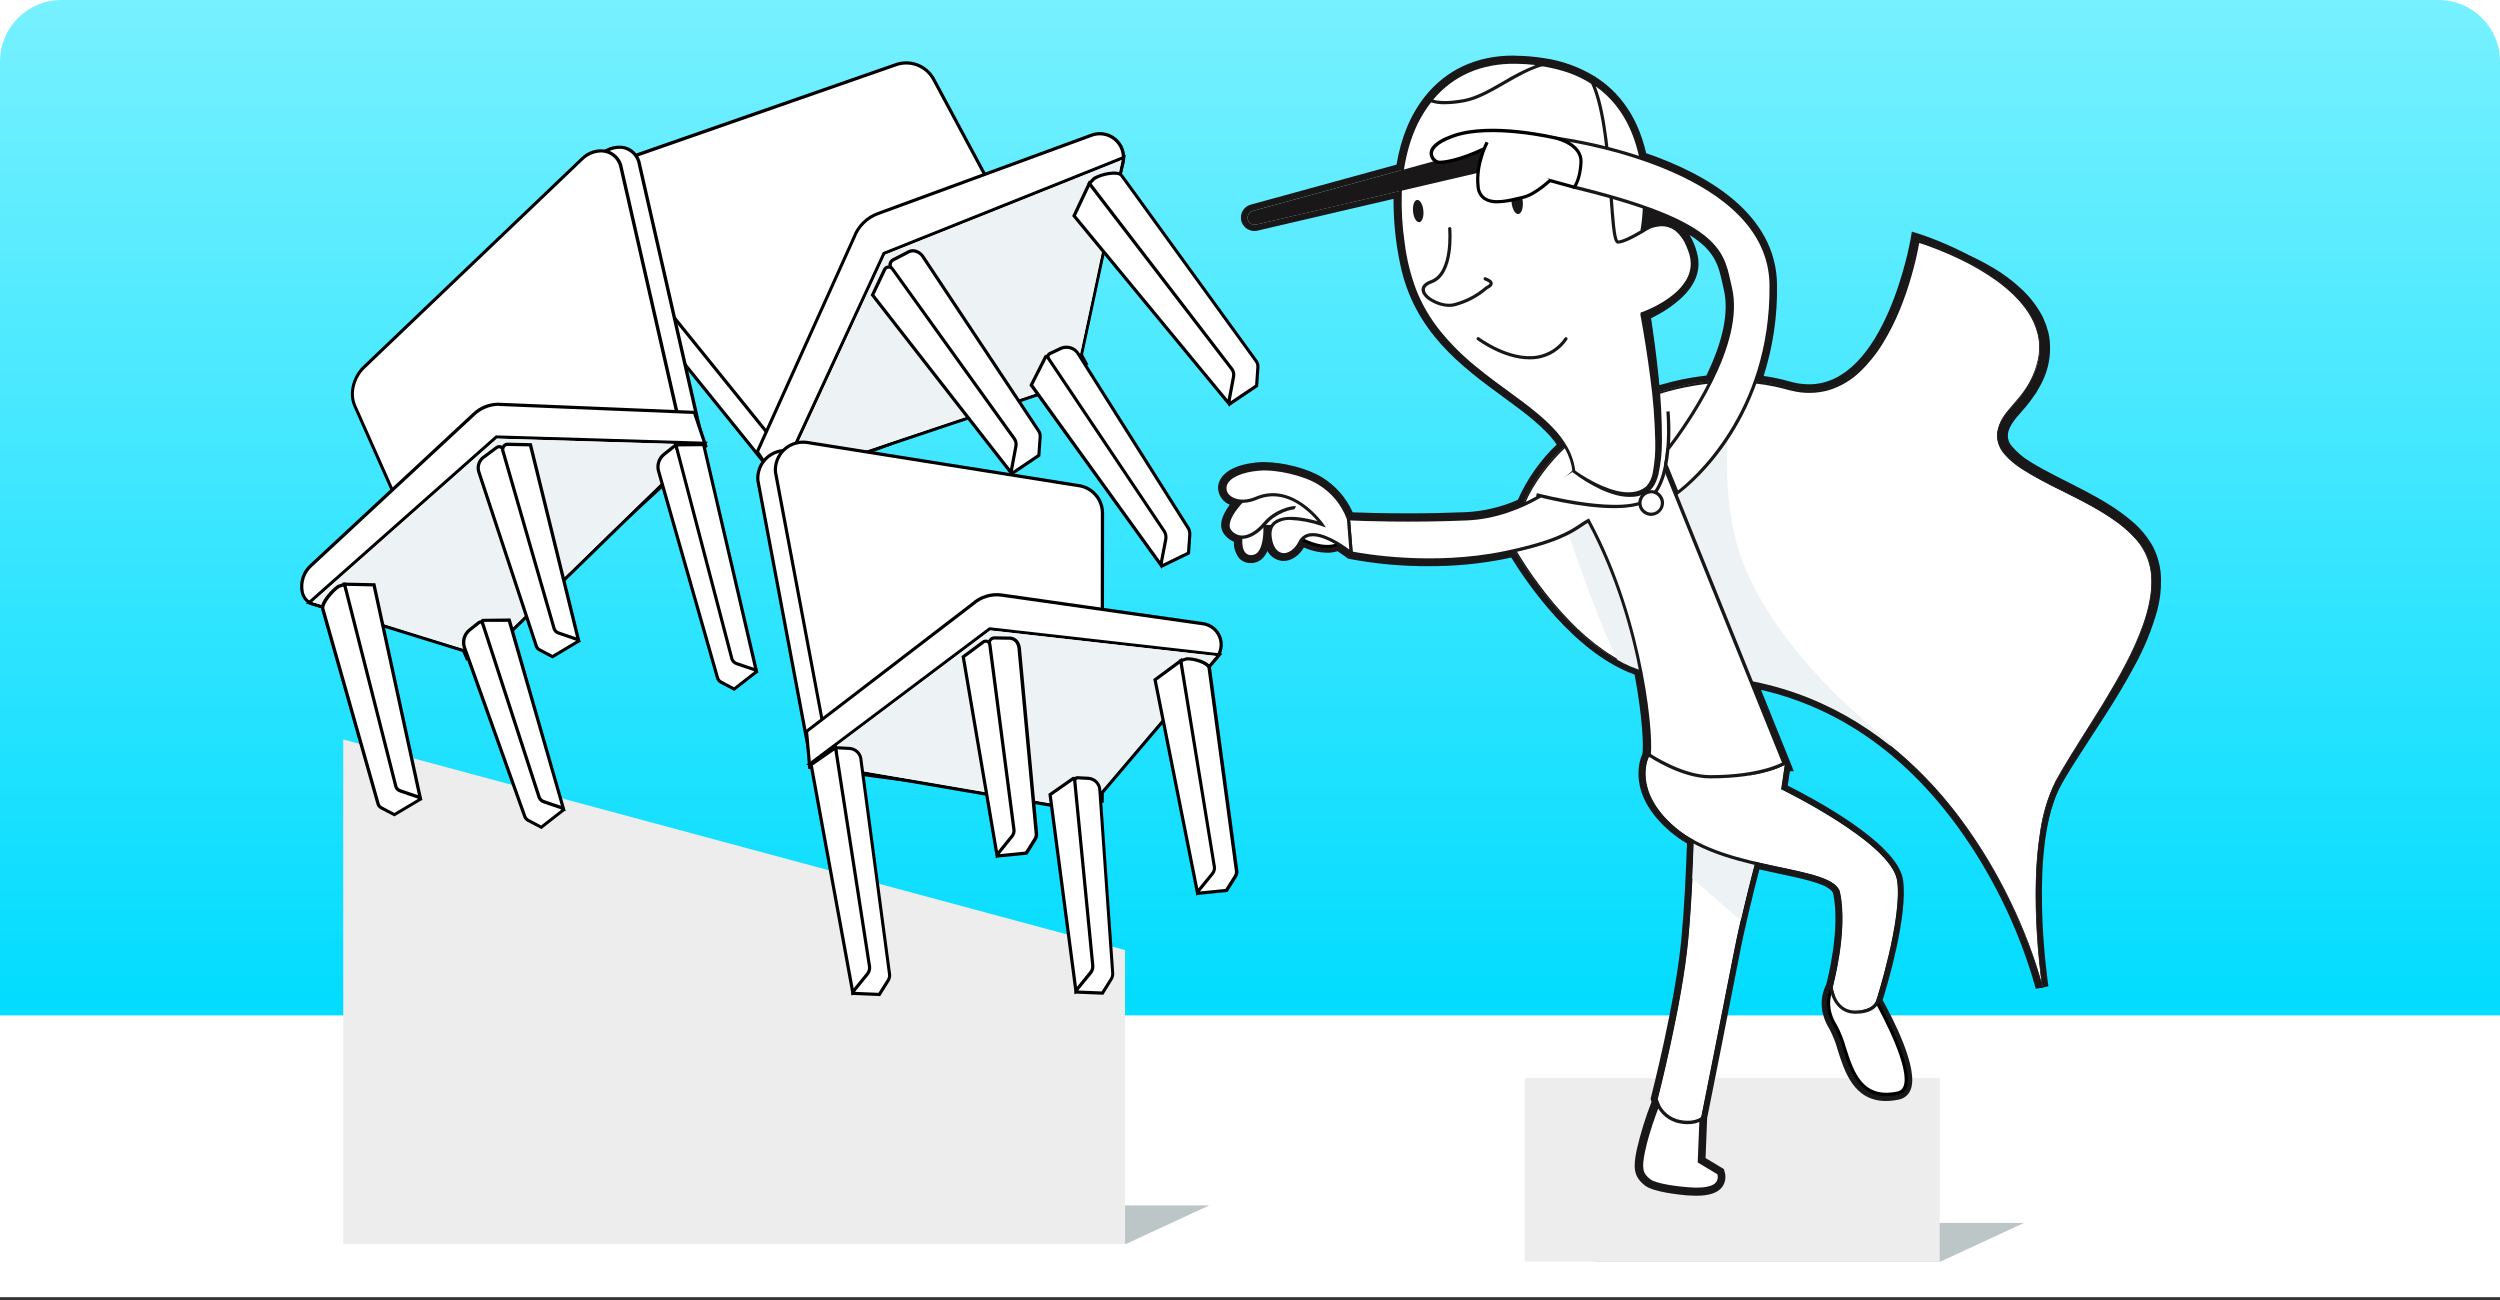 <svg width="325" height="169" viewBox="0 0 325 169" fill="none" xmlns="http://www.w3.org/2000/svg">
<rect x="0" y="0" width="325" height="169" fill="#333333" stroke="none"/>
<rect width="325" height="168.633" fill="white"/>
<path d="M0 8C0 3.582 3.582 0 8 0H317C321.418 0 325 3.582 325 8V132H0V8Z" fill="url(#paint0_linear_1621:252735)"/>
<path d="M263.118 158.98L252.282 164H207.222L209.161 158.98H263.118Z" fill="#BCC6C7"/>
<path d="M218.745 146.625C218.745 146.625 217.376 148.3 218.895 149.209C219.574 149.627 220.344 149.873 221.139 149.926C221.935 149.979 222.731 149.838 223.459 149.514C224.347 149.121 226.39 147.484 226.767 147.27C227.83 146.663 227.525 144.076 225.247 144.381C222.969 144.687 218.745 146.625 218.745 146.625Z" fill="white"/>
<path d="M221.475 150.146C220.526 150.142 219.597 149.88 218.787 149.389C218.583 149.28 218.405 149.128 218.267 148.943C218.13 148.757 218.035 148.543 217.991 148.317C217.836 147.417 218.552 146.529 218.581 146.491L218.611 146.454H218.657C218.828 146.374 222.932 144.499 225.218 144.193C226.31 144.051 227.148 144.511 227.458 145.449C227.73 146.253 227.458 147.153 226.872 147.492C226.758 147.559 226.453 147.789 226.08 148.057C225.279 148.681 224.431 149.24 223.543 149.732C222.89 150.012 222.185 150.153 221.475 150.146ZM218.879 146.797C218.55 147.208 218.38 147.724 218.401 148.25C218.437 148.417 218.51 148.574 218.614 148.71C218.718 148.845 218.852 148.956 219.004 149.033C219.653 149.434 220.39 149.67 221.151 149.722C221.913 149.773 222.675 149.637 223.371 149.326C224.233 148.842 225.056 148.292 225.833 147.68C226.252 147.383 226.528 147.17 226.671 147.094C227.089 146.851 227.274 146.156 227.068 145.545C226.951 145.206 226.549 144.423 225.281 144.591C223.175 144.867 219.343 146.571 218.879 146.793V146.797Z" fill="#191717"/>
<path d="M230.606 155.292C230.606 155.292 229.237 156.966 230.757 157.879C231.435 158.297 232.206 158.544 233.001 158.596C233.797 158.649 234.593 158.506 235.321 158.18C236.69 157.573 238.821 156.966 239.884 156.355C240.948 155.744 240.647 153.165 238.365 153.466C236.083 153.768 230.606 155.292 230.606 155.292Z" fill="white"/>
<path d="M233.336 158.817C232.389 158.813 231.461 158.551 230.652 158.059C230.448 157.95 230.27 157.797 230.132 157.611C229.994 157.425 229.898 157.21 229.853 156.983C229.698 156.087 230.414 155.195 230.443 155.158L230.489 155.108H230.552C230.774 155.045 236.066 153.579 238.335 153.278C239.428 153.131 240.261 153.592 240.575 154.534C240.847 155.338 240.575 156.234 239.989 156.577C239.144 157.002 238.268 157.363 237.368 157.657C236.681 157.904 235.97 158.16 235.409 158.411C234.754 158.69 234.048 158.828 233.336 158.817V158.817ZM230.732 155.468C230.407 155.873 230.241 156.384 230.267 156.904C230.301 157.072 230.372 157.229 230.476 157.366C230.58 157.502 230.713 157.613 230.866 157.691C231.516 158.091 232.254 158.327 233.015 158.378C233.777 158.429 234.539 158.294 235.237 157.984C235.815 157.724 236.531 157.465 237.226 157.218C238.102 156.931 238.956 156.58 239.78 156.167C240.198 155.924 240.383 155.229 240.178 154.622C240.06 154.279 239.658 153.496 238.39 153.667C236.284 153.956 231.364 155.3 230.732 155.476V155.468Z" fill="#191717"/>
<path d="M252.165 140.161H198.212V164H252.165V140.161Z" fill="#EDEDED"/>
<path d="M157.209 156.698L146.369 161.718H101.314L103.253 156.698H157.209Z" fill="#BCC6C7"/>
<path d="M146.256 123.507V161.718H44.623V96.13L146.256 123.507Z" fill="#EDEDED"/>
<path d="M214.583 29.407C215.149 29.407 215.609 28.871 215.609 28.21C215.609 27.549 215.149 27.012 214.583 27.012C214.016 27.012 213.557 27.549 213.557 28.21C213.557 28.871 214.016 29.407 214.583 29.407Z" fill="#191717"/>
<path d="M214.579 27.012C214.823 26.975 215.073 27.013 215.295 27.122C215.517 27.23 215.7 27.404 215.82 27.62C215.94 27.836 215.992 28.084 215.967 28.329C215.942 28.575 215.843 28.808 215.682 28.995C215.521 29.183 215.307 29.317 215.067 29.379C214.828 29.442 214.576 29.429 214.344 29.343C214.112 29.258 213.912 29.103 213.771 28.901C213.629 28.698 213.553 28.457 213.553 28.21C213.532 27.916 213.628 27.625 213.82 27.401C214.012 27.177 214.285 27.037 214.579 27.012V27.012ZM214.579 26.594C214.252 26.558 213.922 26.623 213.632 26.779C213.343 26.934 213.108 27.174 212.958 27.467C212.807 27.759 212.75 28.09 212.792 28.416C212.834 28.742 212.974 29.048 213.193 29.293C213.412 29.538 213.701 29.71 214.021 29.788C214.34 29.865 214.676 29.843 214.983 29.726C215.29 29.609 215.554 29.401 215.741 29.13C215.927 28.86 216.027 28.539 216.027 28.21C216.048 27.804 215.907 27.406 215.636 27.104C215.364 26.801 214.984 26.618 214.579 26.594V26.594Z" fill="#FF1500"/>
<path d="M278.249 70.792C272.597 63.018 253.638 61.431 261.552 52.857C274.276 39.078 249.271 31.216 249.271 31.216C249.271 31.216 245.449 54.125 232.461 50.412C231.076 50.019 229.66 49.749 228.228 49.604C229.633 45.578 230.318 41.336 230.25 37.073C230.162 28.118 221.119 23.173 213.352 20.578C213.302 20.339 213.247 20.096 213.189 19.853C213.151 19.686 213.105 19.514 213.059 19.347C212.884 18.692 212.671 18.047 212.422 17.417C212.393 17.337 212.36 17.258 212.326 17.178C212.263 17.019 212.192 16.864 212.121 16.705C212.05 16.546 211.97 16.37 211.887 16.203L211.665 15.784C211.501 15.474 211.325 15.168 211.133 14.867C211.037 14.708 210.932 14.553 210.823 14.398C210.714 14.243 210.614 14.101 210.505 13.954C209.915 13.164 209.238 12.442 208.487 11.802C208.369 11.702 208.248 11.601 208.122 11.505L208.051 11.451C207.884 11.321 207.712 11.191 207.532 11.066C207.352 10.94 207.172 10.814 206.984 10.697C205.024 9.494 202.835 8.711 200.557 8.399C199.39 8.22 198.212 8.124 197.031 8.11C192.3 8.039 188.532 9.856 185.953 13.096C184.098 15.424 182.863 18.488 182.339 22.11L162.883 27.448C162.655 27.512 162.461 27.661 162.341 27.865C162.221 28.068 162.184 28.31 162.238 28.54C162.292 28.77 162.433 28.97 162.631 29.099C162.829 29.228 163.069 29.275 163.301 29.231L182.067 24.848C181.952 28.008 182.234 31.17 182.905 34.26C185.68 47.678 199.363 51.006 203.5 57.973C201.139 60.115 199.267 62.742 198.011 65.672C195.704 66.729 193.218 67.341 190.684 67.477C182.553 67.828 175.309 67.477 175.309 67.477C174.612 65.529 173.259 63.885 171.483 62.825C169.586 61.636 165.931 60.803 163.678 60.996C157.791 61.498 158.545 65.069 161.421 65.182C160.32 66.392 159.077 68.113 159.939 69.101C160.109 69.309 160.318 69.48 160.554 69.606C160.791 69.732 161.05 69.809 161.317 69.834C161.237 70.725 161.267 72.492 162.732 72.417C164.691 72.32 164.436 68.506 164.436 68.506H165.315C165.112 68.941 165.045 69.427 165.123 69.901C165.462 72.794 167.89 72.785 169.008 70.545C169.074 70.41 169.155 70.284 169.251 70.169C171.215 71.157 172.894 71.32 174.037 70.788C174.602 71.135 175.146 71.515 175.665 71.927C175.665 71.927 185.379 74.02 195.629 71.902C196.085 71.805 196.52 71.713 196.935 71.617C198.258 73.861 204.84 84.403 213.289 87.145C214.491 93.225 214.621 97.738 214.357 98.403C214.244 98.638 212.263 102.887 217.777 107.581C218.537 108.219 219.359 108.78 220.231 109.255C220.11 113.023 219.888 117.884 219.486 122.184C218.69 130.666 215.512 142.912 215.512 142.912C215.552 143.054 215.601 143.194 215.659 143.33C214.83 145.416 214.159 147.562 213.653 149.749C213.235 151.842 213.302 152.625 214.453 153.517C215.349 154.199 218.531 154.517 219.398 154.584C220.532 154.664 224.079 154.936 223.463 152.549L220.951 151.042L221.186 145.269C221.186 145.269 224.192 130.243 225.335 124.306C226.118 120.22 227.34 115.347 228.207 112.06C233.688 113.358 238.779 113.898 239.235 116.067C240.295 121.133 238.272 128.376 238.272 128.376C238.272 128.376 236.878 130.553 238.645 133.4C240.412 136.247 240.295 143.527 246.755 142.192C250.364 141.434 243.925 130.176 243.925 130.176C243.925 130.176 247.362 119.517 246.655 114.568C245.947 109.619 231.582 102.674 231.582 102.674L232.051 99.496L227.654 88.611C254.204 93.714 263.959 122.075 265.554 128.434C265.462 127.819 262.808 109.929 267.326 101.598C271.889 93.036 283.902 78.546 278.249 70.792ZM222.421 49.604C219.903 49.855 217.422 50.393 215.027 51.207C214.453 45.844 213.469 40.782 213.469 40.782C213.469 40.782 221.29 38.12 219.825 33.012C218.569 28.616 215.885 28.951 214.436 29.512C214.1 29.644 213.777 29.81 213.473 30.006V30.006C213.473 29.981 213.473 29.922 213.507 29.826C213.54 29.73 213.528 29.692 213.545 29.6C213.561 29.508 213.574 29.39 213.595 29.256C213.616 29.122 213.628 28.989 213.649 28.838C213.67 28.687 213.687 28.494 213.708 28.298C213.708 28.185 213.729 28.067 213.737 27.946C213.762 27.653 213.783 27.335 213.8 26.996C224.167 30.63 224.1 33.858 224.954 37.437C225.842 41.126 224.389 45.63 222.421 49.587V49.604Z" fill="white"/>
<path d="M196.763 8.076H197.031C198.212 8.09 199.39 8.187 200.557 8.365C202.835 8.677 205.024 9.46 206.984 10.664C207.172 10.781 207.356 10.906 207.532 11.032C207.708 11.158 207.884 11.287 208.051 11.417L208.122 11.472C208.248 11.568 208.369 11.668 208.487 11.769C209.238 12.408 209.915 13.13 210.505 13.921C210.614 14.067 210.723 14.214 210.823 14.365C210.924 14.515 211.037 14.674 211.133 14.834C211.325 15.135 211.501 15.441 211.665 15.75L211.887 16.169C211.97 16.337 212.05 16.504 212.121 16.671C212.192 16.839 212.263 16.985 212.326 17.145C212.36 17.224 212.393 17.304 212.422 17.383C212.671 18.014 212.884 18.658 213.059 19.313C213.105 19.481 213.151 19.652 213.189 19.82C213.247 20.063 213.302 20.305 213.352 20.544C221.119 23.14 230.162 28.08 230.25 37.039C230.318 41.303 229.633 45.545 228.228 49.57C229.66 49.715 231.076 49.986 232.461 50.378C233.361 50.645 234.294 50.786 235.233 50.797C246.002 50.797 249.271 31.195 249.271 31.195C249.271 31.195 274.276 39.057 261.552 52.836C253.638 61.41 272.597 62.997 278.249 70.772C283.902 78.546 271.889 93.032 267.296 101.514C262.779 109.846 265.433 127.735 265.525 128.351C263.93 121.991 254.174 93.631 227.625 88.527L232.021 99.412L231.552 102.59C231.552 102.59 245.922 109.54 246.625 114.484C247.329 119.429 243.896 130.092 243.896 130.092C243.896 130.092 250.335 141.35 246.726 142.108C246.239 142.213 245.742 142.268 245.244 142.271C240.274 142.271 240.219 135.92 238.616 133.333C236.849 130.503 238.243 128.309 238.243 128.309C238.243 128.309 240.265 121.066 239.206 116C238.75 113.831 233.658 113.291 228.178 111.993C227.311 115.28 226.084 120.153 225.306 124.239C224.163 130.176 221.156 145.202 221.156 145.202L220.922 150.975L223.434 152.482C223.899 154.274 222.006 154.576 220.558 154.576C220.08 154.576 219.649 154.542 219.369 154.526C218.502 154.459 215.32 154.14 214.424 153.458C213.272 152.579 213.201 151.783 213.624 149.69C214.13 147.503 214.8 145.358 215.63 143.272C215.572 143.136 215.523 142.996 215.483 142.853C215.483 142.853 218.661 130.607 219.456 122.125C219.875 117.825 220.08 112.956 220.202 109.197C219.33 108.721 218.508 108.16 217.748 107.522C212.251 102.829 214.214 98.579 214.327 98.345C214.591 97.679 214.461 93.166 213.26 87.087C204.811 84.345 198.229 73.803 196.906 71.558C196.487 71.655 196.068 71.747 195.599 71.843C192.372 72.489 189.089 72.806 185.798 72.789C182.389 72.807 178.986 72.499 175.636 71.868C175.117 71.456 174.573 71.076 174.007 70.73C173.544 70.935 173.041 71.037 172.534 71.027C171.374 70.978 170.241 70.665 169.222 70.11C169.126 70.225 169.044 70.352 168.979 70.487C168.455 71.538 167.643 72.094 166.885 72.094C166.048 72.094 165.265 71.379 165.085 69.842C165.007 69.368 165.074 68.882 165.278 68.448H164.423C164.423 68.448 164.679 72.262 162.719 72.358H162.631C161.254 72.358 161.229 70.646 161.304 69.775C161.037 69.751 160.778 69.673 160.542 69.547C160.305 69.422 160.096 69.25 159.927 69.042C159.064 68.071 160.308 66.334 161.409 65.124C158.533 65.015 157.779 61.444 163.666 60.937C163.883 60.937 164.118 60.908 164.357 60.908C166.613 60.908 169.758 61.691 171.474 62.767C173.258 63.831 174.615 65.485 175.31 67.443C175.31 67.443 178.529 67.598 183.085 67.598C185.362 67.598 187.975 67.56 190.684 67.443C193.218 67.308 195.704 66.696 198.011 65.639C199.267 62.708 201.139 60.082 203.5 57.939C199.363 50.964 185.68 47.644 182.905 34.226C182.234 31.136 181.952 27.974 182.067 24.814L163.301 29.198C163.235 29.211 163.168 29.218 163.1 29.219C162.878 29.218 162.663 29.136 162.496 28.988C162.329 28.84 162.222 28.637 162.194 28.416C162.167 28.195 162.22 27.971 162.346 27.787C162.471 27.603 162.659 27.47 162.874 27.414L182.331 22.076C182.854 18.455 184.089 15.378 185.944 13.062C188.456 9.881 192.149 8.072 196.755 8.072L196.763 8.076ZM213.461 29.989C213.765 29.793 214.087 29.628 214.424 29.495C214.934 29.291 215.478 29.182 216.027 29.173C217.384 29.173 218.958 29.943 219.796 32.995C221.261 38.103 213.44 40.766 213.44 40.766C213.44 40.766 214.424 45.827 214.997 51.19C217.393 50.376 219.874 49.838 222.391 49.587C224.359 45.63 225.812 41.126 224.904 37.412C224.066 33.833 224.117 30.605 213.75 26.971C213.75 27.31 213.712 27.628 213.687 27.921C213.687 28.042 213.666 28.16 213.658 28.273C213.658 28.469 213.616 28.649 213.599 28.813C213.582 28.976 213.561 29.11 213.545 29.231C213.528 29.353 213.507 29.478 213.494 29.575C213.482 29.671 213.469 29.742 213.457 29.801C213.444 29.859 213.427 29.956 213.423 29.981L213.461 29.989ZM196.717 7.226C191.978 7.226 188.013 9.06 185.253 12.531C183.382 14.88 182.138 17.86 181.548 21.402L162.615 26.598C162.244 26.695 161.915 26.911 161.679 27.214C161.444 27.517 161.315 27.889 161.313 28.273C161.313 28.389 161.324 28.506 161.346 28.62C161.426 29.017 161.641 29.374 161.953 29.631C162.266 29.888 162.658 30.029 163.063 30.031C163.192 30.032 163.322 30.018 163.448 29.989L181.159 25.853C181.144 28.714 181.436 31.569 182.03 34.368C183.842 43.131 190.014 47.653 195.461 51.643C198.224 53.665 200.846 55.582 202.37 57.784C200.234 59.833 198.517 62.277 197.316 64.981C195.19 65.916 192.911 66.458 190.592 66.581C188.209 66.681 185.664 66.736 183.03 66.736C179.63 66.736 176.955 66.648 175.85 66.602C175.017 64.717 173.629 63.131 171.872 62.055C170.067 60.924 166.818 60.07 164.315 60.07C164.047 60.07 163.791 60.07 163.553 60.1C159.663 60.435 158.315 62.063 158.348 63.478C158.372 63.942 158.527 64.389 158.797 64.768C159.066 65.146 159.438 65.439 159.868 65.614C158.612 67.288 158.415 68.64 159.261 69.591C159.569 69.957 159.961 70.245 160.404 70.428C160.37 71.2 160.614 71.959 161.091 72.567C161.281 72.773 161.513 72.936 161.772 73.045C162.03 73.154 162.309 73.207 162.59 73.2H162.719C163.011 73.186 163.296 73.114 163.559 72.988C163.822 72.861 164.056 72.682 164.248 72.463C164.463 72.213 164.637 71.93 164.763 71.626C164.965 72.009 165.265 72.331 165.633 72.56C166.001 72.789 166.423 72.916 166.856 72.928C167.869 72.928 168.862 72.266 169.515 71.182C170.454 71.603 171.467 71.834 172.496 71.86C172.964 71.865 173.431 71.796 173.878 71.655C174.577 72.111 175.062 72.492 175.071 72.492L175.226 72.618L175.423 72.66C178.83 73.306 182.292 73.622 185.76 73.602C189.108 73.619 192.45 73.296 195.733 72.639L196.462 72.48C198.271 75.431 204.526 84.826 212.494 87.694C213.578 93.375 213.666 97.361 213.511 98.01C213.189 98.713 211.418 103.252 217.162 108.142C217.833 108.705 218.55 109.21 219.306 109.653C219.193 113.073 218.975 117.834 218.581 122.029C217.803 130.348 214.662 142.501 214.633 142.623L214.579 142.828L214.629 143.033C214.647 143.108 214.67 143.182 214.696 143.255C213.895 145.297 213.248 147.396 212.762 149.535C212.309 151.775 212.343 152.968 213.875 154.14C214.989 154.978 218.28 155.3 219.264 155.396H219.302C219.59 155.396 220.026 155.447 220.516 155.447C222.19 155.447 223.292 155.078 223.865 154.325C224.077 154.041 224.218 153.71 224.276 153.36C224.333 153.01 224.306 152.652 224.196 152.315L224.108 151.98L223.815 151.804L221.722 150.548L221.931 145.336C222.149 144.256 224.979 130.109 226.072 124.432C226.792 120.664 227.872 116.289 228.722 113.027C229.585 113.224 230.422 113.4 231.234 113.576C234.584 114.283 238.072 115.02 238.319 116.209C239.261 120.71 237.628 127.157 237.397 128.024C237.088 128.593 236.045 130.925 237.841 133.797C238.295 134.66 238.652 135.57 238.905 136.51C239.792 139.303 240.998 143.13 245.185 143.13C245.741 143.125 246.295 143.063 246.839 142.945C247.17 142.884 247.481 142.742 247.744 142.532C248.007 142.321 248.214 142.049 248.346 141.74C249.573 139.01 245.893 132.068 244.746 130.017C245.348 128.087 248.057 119.01 247.396 114.384C246.705 109.557 235.35 103.599 232.407 102.13L232.683 100.266H233.202L232.742 99.115L228.931 89.678C239.332 92.086 248.158 98.395 255.188 108.456C259.451 114.574 262.651 121.368 264.654 128.552L266.296 128.225C266.183 127.484 263.624 109.938 267.97 101.912C268.933 100.132 270.244 98.056 271.634 95.862C276.989 87.392 283.65 76.855 278.865 70.277C276.562 67.112 272.212 64.939 268.376 63.026C264.541 61.113 260.869 59.258 260.463 57.06C260.271 56.005 260.807 54.808 262.104 53.401C265.358 49.88 266.547 46.38 265.647 42.993C263.49 34.892 250.034 30.575 249.46 30.395L248.543 30.106L248.384 31.057C248.35 31.245 245.106 49.96 235.17 49.96C234.309 49.954 233.454 49.827 232.628 49.583C231.529 49.271 230.41 49.035 229.279 48.875C230.489 45.05 231.076 41.055 231.017 37.044C230.924 27.733 221.805 22.604 213.997 19.912L213.934 19.636C213.896 19.468 213.846 19.284 213.796 19.104C213.614 18.419 213.391 17.745 213.13 17.086C213.105 17.015 213.067 16.923 213.025 16.831C212.983 16.738 212.912 16.554 212.845 16.412L212.816 16.345C212.749 16.19 212.669 16.018 212.565 15.809L212.414 15.512L212.339 15.369C212.154 15.018 211.966 14.695 211.769 14.386C211.686 14.247 211.581 14.088 211.438 13.887C211.296 13.686 211.212 13.569 211.108 13.423C210.479 12.582 209.759 11.814 208.96 11.133C208.822 11.015 208.692 10.911 208.575 10.819L208.474 10.743C208.332 10.634 208.143 10.492 207.942 10.35C207.741 10.207 207.524 10.073 207.356 9.956C205.3 8.694 203.005 7.871 200.615 7.54C199.411 7.355 198.195 7.256 196.977 7.243L196.717 7.226ZM214.466 28.578L214.491 28.361V28.331V28.189C214.489 28.171 214.489 28.153 214.491 28.134C214.729 28.222 214.96 28.31 215.186 28.402C214.935 28.444 214.687 28.503 214.445 28.578H214.466ZM214.374 41.293C216.383 40.456 221.989 37.655 220.583 32.765C220.375 31.986 220.062 31.24 219.653 30.546C223.003 32.639 223.421 34.607 223.903 36.788C223.966 37.056 224.024 37.333 224.091 37.626C224.782 40.519 224.024 44.282 221.826 48.821C219.75 49.05 217.7 49.471 215.701 50.077C215.253 46.271 214.637 42.742 214.374 41.285V41.293Z" fill="#191717"/>
<path d="M74.907 29.889L101.285 62.545L139.532 49.566L119.699 12.598C119.232 11.729 118.463 11.061 117.538 10.72C116.612 10.378 115.594 10.386 114.674 10.743L76.841 23.939C76.284 24.157 75.781 24.495 75.37 24.93C74.958 25.365 74.649 25.886 74.464 26.456C74.279 27.025 74.222 27.628 74.299 28.222C74.376 28.816 74.583 29.385 74.907 29.889V29.889Z" fill="white"/>
<path d="M101.201 62.767L101.109 62.654L74.731 29.998C74.386 29.467 74.165 28.867 74.081 28.24C73.998 27.613 74.056 26.976 74.251 26.374C74.445 25.772 74.772 25.221 75.206 24.762C75.64 24.302 76.172 23.946 76.762 23.718L114.599 10.538C115.566 10.163 116.637 10.154 117.61 10.515C118.582 10.875 119.39 11.579 119.879 12.493L139.817 49.666L139.582 49.746L101.201 62.767ZM75.079 29.763L101.343 62.277L139.218 49.44L119.515 12.703C119.072 11.877 118.342 11.243 117.464 10.919C116.585 10.595 115.618 10.604 114.746 10.944L76.917 24.128C76.389 24.334 75.913 24.655 75.525 25.068C75.136 25.48 74.843 25.974 74.669 26.513C74.494 27.052 74.441 27.623 74.514 28.186C74.587 28.748 74.784 29.287 75.091 29.763H75.079Z" fill="black"/>
<path d="M76.582 27.607L102.959 60.242L141.207 47.263L121.39 10.308C120.923 9.439 120.154 8.771 119.229 8.43C118.304 8.088 117.285 8.096 116.366 8.453L78.529 21.649C77.968 21.865 77.463 22.203 77.05 22.638C76.636 23.073 76.325 23.595 76.139 24.165C75.952 24.736 75.895 25.341 75.972 25.936C76.049 26.532 76.257 27.102 76.582 27.607V27.607Z" fill="white"/>
<path d="M102.876 60.485L102.788 60.372L76.41 27.716C76.066 27.186 75.844 26.586 75.761 25.959C75.678 25.333 75.736 24.695 75.93 24.094C76.124 23.493 76.45 22.942 76.883 22.482C77.317 22.022 77.847 21.665 78.437 21.436L116.274 8.256C117.242 7.883 118.313 7.875 119.285 8.235C120.258 8.595 121.066 9.298 121.558 10.211L141.492 47.385L102.876 60.485ZM76.754 27.481L103.018 59.995L140.893 47.146L121.193 10.408C120.75 9.584 120.02 8.951 119.142 8.627C118.264 8.303 117.297 8.311 116.425 8.65L78.591 21.846C78.064 22.053 77.588 22.374 77.199 22.786C76.811 23.198 76.518 23.692 76.343 24.231C76.168 24.77 76.115 25.341 76.187 25.903C76.26 26.465 76.456 27.004 76.762 27.481H76.754Z" fill="black"/>
<path d="M98.463 58.722L111.023 30.893C111.284 30.178 111.697 29.528 112.234 28.989C112.772 28.449 113.42 28.034 114.134 27.77L141.848 17.597C142.366 17.389 142.931 17.327 143.483 17.416C144.034 17.505 144.551 17.742 144.977 18.102C145.404 18.462 145.726 18.931 145.907 19.459C146.088 19.987 146.122 20.555 146.005 21.101L139.231 48.837L101.36 63.131L98.463 58.722Z" fill="white"/>
<path d="M101.268 63.386L98.224 58.739L98.27 58.634L110.831 30.806C111.101 30.064 111.53 29.391 112.088 28.833C112.645 28.274 113.318 27.845 114.059 27.573L141.772 17.4C142.326 17.18 142.929 17.114 143.516 17.21C144.104 17.306 144.655 17.559 145.11 17.944C145.565 18.328 145.908 18.828 146.101 19.392C146.294 19.955 146.33 20.56 146.206 21.143L139.402 48.992L101.268 63.386ZM98.689 58.701L101.423 62.888L139.034 48.691L145.779 21.059C145.886 20.551 145.854 20.023 145.685 19.531C145.516 19.04 145.216 18.604 144.819 18.269C144.421 17.934 143.941 17.714 143.428 17.631C142.915 17.548 142.389 17.605 141.906 17.798L114.18 27.967C113.495 28.22 112.872 28.619 112.357 29.136C111.841 29.654 111.445 30.278 111.195 30.965L98.689 58.701Z" fill="black"/>
<path d="M101.595 62.243L115.081 33.104L145.813 20.812L139.666 49.495L101.595 62.243Z" fill="white"/>
<path d="M145.813 20.812L139.666 49.495L101.594 62.247L115.076 33.104L145.813 20.812ZM146.386 20.134L145.658 20.423L114.922 32.719L114.767 32.778L114.7 32.928L101.201 62.072L100.782 62.951L101.703 62.641L139.775 49.893L140.001 49.817L140.051 49.583L146.198 20.9L146.361 20.134H146.386Z" fill="black"/>
<path d="M101.595 62.243L115.081 33.104L145.813 20.812L139.666 49.495L101.595 62.243Z" fill="#EDF3F4"/>
<path d="M122.554 89.138L125.983 87.464L126.147 85.069C126.168 84.777 126.101 84.485 125.954 84.232L107.452 58.651C107.231 58.265 106.873 57.976 106.448 57.841C106.024 57.707 105.565 57.738 105.162 57.927L103.294 58.819L121.436 86.099L122.554 89.138Z" fill="white"/>
<path d="M122.412 89.427L121.265 86.195L103.001 58.731L105.074 57.755C105.525 57.547 106.037 57.514 106.511 57.664C106.985 57.813 107.386 58.134 107.636 58.563L126.105 84.102C126.28 84.397 126.361 84.739 126.335 85.081L126.163 87.593L122.412 89.427ZM103.617 58.902L121.642 86.002V86.028L122.638 88.845L125.749 87.334L125.904 85.065C125.924 84.812 125.867 84.56 125.741 84.34L107.272 58.802C107.076 58.458 106.759 58.2 106.382 58.078C106.005 57.958 105.596 57.983 105.237 58.149L103.617 58.902Z" fill="black"/>
<path d="M101.352 62.687L122.378 89.004L123.015 85.68C123.082 85.32 123.015 84.948 122.826 84.633L103.294 58.819L101.352 62.687Z" fill="white"/>
<path d="M122.5 89.49L101.1 62.695L103.273 58.408L122.973 84.504C123.2 84.865 123.282 85.299 123.203 85.718L122.5 89.49ZM101.62 62.662L122.278 88.514L122.831 85.638C122.889 85.328 122.831 85.008 122.667 84.738L103.366 59.2L101.62 62.662Z" fill="black"/>
<path d="M131.581 61.536L135.061 59.191L135.224 56.805C135.249 56.528 135.18 56.25 135.027 56.018L120.021 33.41C119.552 32.715 118.74 32.317 117.89 32.874L116.119 33.786C116.029 33.833 115.95 33.897 115.887 33.975C115.823 34.053 115.776 34.144 115.749 34.241C115.722 34.338 115.715 34.439 115.729 34.539C115.743 34.639 115.777 34.735 115.83 34.821L130.484 58.777L131.581 61.536Z" fill="white"/>
<path d="M131.481 61.858L130.287 58.848L115.633 34.921C115.565 34.811 115.521 34.688 115.502 34.559C115.484 34.431 115.493 34.3 115.529 34.176C115.564 34.051 115.625 33.935 115.707 33.835C115.789 33.735 115.891 33.653 116.006 33.594L117.781 32.681C118.727 32.053 119.674 32.531 120.18 33.284L135.186 55.892C135.365 56.163 135.446 56.486 135.416 56.809L135.245 59.321L131.481 61.858ZM118.711 32.811C118.459 32.818 118.214 32.898 118.007 33.041L116.215 33.967C116.15 33.998 116.093 34.043 116.048 34.099C116.002 34.154 115.969 34.219 115.951 34.289C115.93 34.359 115.924 34.432 115.934 34.504C115.943 34.576 115.968 34.646 116.006 34.708L130.66 58.664L131.678 61.222L134.86 59.078L135.019 56.792C135.039 56.562 134.981 56.333 134.855 56.139L119.845 33.531C119.73 33.327 119.566 33.155 119.368 33.029C119.17 32.904 118.944 32.829 118.711 32.811V32.811Z" fill="black"/>
<path d="M113.431 38.35L131.435 61.435L132.075 58.036C132.114 57.866 132.116 57.69 132.083 57.519C132.05 57.349 131.982 57.186 131.883 57.043L116.018 34.963C115.958 34.879 115.877 34.811 115.783 34.768C115.688 34.725 115.584 34.707 115.481 34.716C115.378 34.726 115.279 34.762 115.194 34.821C115.109 34.881 115.041 34.961 114.997 35.055L113.431 38.35Z" fill="white"/>
<path d="M131.544 61.929L113.188 38.379L114.796 34.967C114.854 34.839 114.945 34.729 115.06 34.648C115.175 34.567 115.309 34.519 115.449 34.507C115.589 34.494 115.729 34.518 115.857 34.576C115.984 34.634 116.095 34.724 116.178 34.837L132.042 56.922C132.156 57.088 132.236 57.276 132.274 57.474C132.313 57.672 132.311 57.876 132.268 58.073L131.544 61.929ZM113.674 38.325L131.305 60.933L131.858 58.002C131.89 57.859 131.893 57.711 131.866 57.567C131.838 57.423 131.781 57.286 131.699 57.165L115.855 35.084C115.816 35.029 115.762 34.986 115.701 34.958C115.639 34.93 115.571 34.919 115.503 34.925C115.436 34.93 115.372 34.953 115.317 34.991C115.262 35.03 115.218 35.082 115.189 35.143L113.674 38.325Z" fill="black"/>
<path d="M159.872 52.505L163.352 50.16L163.519 47.77C163.541 47.493 163.471 47.217 163.322 46.983L145.825 22.851C145.356 22.156 143.074 22.65 142.224 23.211L141.613 23.852L158.779 49.738L159.872 52.505Z" fill="white"/>
<path d="M159.772 52.823L158.587 49.834L141.349 23.826L142.111 23.035C142.949 22.495 145.398 21.846 145.997 22.734L163.49 46.861C163.671 47.135 163.755 47.46 163.728 47.787L163.557 50.273L159.772 52.823ZM141.881 23.872L158.98 49.658L159.981 52.17L163.163 50.031L163.322 47.745C163.344 47.514 163.286 47.282 163.159 47.087L145.666 22.96C145.327 22.453 143.263 22.788 142.375 23.378L141.881 23.872Z" fill="black"/>
<path d="M139.629 28.063L159.726 52.405L160.366 49.001C160.405 48.831 160.407 48.655 160.374 48.484C160.341 48.314 160.273 48.152 160.174 48.009L141.626 23.852L139.629 28.063Z" fill="white"/>
<path d="M159.839 52.882L139.381 28.088L141.571 23.445L160.329 47.879C160.444 48.046 160.525 48.235 160.565 48.434C160.606 48.634 160.605 48.839 160.563 49.038L159.839 52.882ZM139.876 28.03L159.592 51.927L160.149 48.963C160.182 48.82 160.185 48.672 160.158 48.528C160.132 48.384 160.076 48.247 159.994 48.126L141.659 24.262L139.876 28.03Z" fill="black"/>
<path d="M98.525 62.457L105.455 99.245L140.977 105.207L141.019 67.791C141.019 66.909 140.697 66.058 140.113 65.398C139.529 64.738 138.724 64.314 137.849 64.207L102.541 58.592C102.011 58.529 101.474 58.585 100.969 58.754C100.463 58.924 100.002 59.204 99.618 59.574C99.234 59.943 98.936 60.394 98.747 60.892C98.558 61.391 98.483 61.925 98.525 62.457V62.457Z" fill="white"/>
<path d="M141.203 105.454L105.275 99.425L98.316 62.474C98.272 61.91 98.353 61.343 98.554 60.815C98.756 60.286 99.072 59.809 99.48 59.417C99.888 59.026 100.379 58.73 100.915 58.551C101.452 58.373 102.021 58.315 102.583 58.383L137.899 64.002C138.824 64.115 139.675 64.563 140.292 65.261C140.909 65.959 141.25 66.859 141.249 67.791L141.203 105.454ZM105.635 99.061L140.784 104.956L140.826 67.791C140.826 66.961 140.523 66.159 139.973 65.538C139.423 64.916 138.665 64.517 137.841 64.416L102.524 58.798C102.025 58.738 101.519 58.79 101.043 58.949C100.567 59.108 100.131 59.371 99.769 59.718C99.406 60.066 99.125 60.489 98.945 60.959C98.766 61.428 98.693 61.931 98.731 62.432L105.635 99.061Z" fill="black"/>
<path d="M100.803 61.372L107.733 98.156L143.275 104.118L143.313 66.702C143.313 65.821 142.991 64.971 142.407 64.311C141.823 63.652 141.018 63.229 140.143 63.122L104.835 57.504C104.304 57.44 103.766 57.494 103.259 57.663C102.751 57.833 102.288 58.112 101.902 58.483C101.516 58.853 101.218 59.304 101.028 59.804C100.837 60.304 100.761 60.839 100.803 61.372V61.372Z" fill="white"/>
<path d="M143.489 104.365L107.561 98.341L100.602 61.389C100.558 60.825 100.639 60.258 100.841 59.729C101.042 59.2 101.359 58.723 101.768 58.331C102.176 57.94 102.667 57.644 103.204 57.466C103.741 57.287 104.311 57.23 104.873 57.299L140.185 62.913C141.11 63.028 141.96 63.476 142.577 64.174C143.194 64.871 143.535 65.771 143.535 66.702L143.489 104.365ZM107.9 97.976L143.07 103.871L143.108 66.702C143.107 65.872 142.803 65.072 142.253 64.45C141.704 63.829 140.946 63.43 140.123 63.328L104.81 57.713C104.312 57.653 103.806 57.704 103.329 57.863C102.853 58.021 102.418 58.284 102.055 58.631C101.692 58.978 101.411 59.401 101.231 59.87C101.052 60.34 100.978 60.842 101.017 61.343L107.9 97.976Z" fill="black"/>
<path d="M104.852 95.075L126.477 78.508C126.985 78.055 127.585 77.719 128.236 77.522C128.886 77.325 129.573 77.273 130.246 77.37L156.322 81.079C156.817 81.135 157.288 81.325 157.684 81.628C158.08 81.931 158.386 82.336 158.57 82.799C158.754 83.263 158.808 83.767 158.727 84.26C158.646 84.751 158.432 85.212 158.11 85.592L141.065 104.524L105.262 99.76L104.852 95.075Z" fill="white"/>
<path d="M141.144 104.742H141.035L105.065 99.953L104.647 94.987L104.739 94.916L126.352 78.328C126.88 77.858 127.504 77.509 128.181 77.306C128.858 77.103 129.571 77.05 130.271 77.152L156.347 80.861C156.879 80.923 157.384 81.128 157.808 81.454C158.233 81.78 158.561 82.216 158.758 82.714C158.955 83.212 159.013 83.754 158.926 84.282C158.839 84.81 158.61 85.305 158.265 85.714L141.144 104.742ZM105.455 99.572L140.977 104.286L157.942 85.446C158.239 85.095 158.436 84.67 158.51 84.216C158.585 83.763 158.535 83.298 158.365 82.87C158.196 82.443 157.914 82.07 157.549 81.79C157.184 81.511 156.749 81.336 156.293 81.284L130.208 77.575C129.566 77.482 128.911 77.531 128.29 77.719C127.668 77.906 127.095 78.227 126.611 78.659L105.065 95.167L105.455 99.572Z" fill="black"/>
<path d="M105.827 99.161L128.734 81.958L158.084 85.282L141.132 105.228L105.827 99.161Z" fill="white"/>
<path d="M128.734 81.958L158.08 85.282L141.132 105.228L105.807 99.161L128.717 81.958H128.734ZM128.6 81.54L128.466 81.64L105.572 98.843L104.798 99.429L105.752 99.592L141.06 105.659L141.295 105.697L141.45 105.517L158.403 85.571L158.909 84.973L158.131 84.885L128.78 81.56H128.617L128.6 81.54Z" fill="black"/>
<path d="M105.827 99.161L128.734 81.958L158.084 85.282L141.132 105.228L105.827 99.161Z" fill="#EDF3F4"/>
<path d="M110.919 129.142L114.314 129.28L115.457 127.471C115.596 127.25 115.666 126.992 115.658 126.73L111.94 98.826C111.929 98.429 111.77 98.051 111.493 97.766C111.216 97.482 110.842 97.312 110.446 97.29L108.62 97.194L111.354 126.299L110.919 129.142Z" fill="white"/>
<path d="M114.427 129.494L110.659 129.339L111.124 126.291L108.373 96.984L110.437 97.093C110.886 97.119 111.31 97.312 111.623 97.634C111.937 97.957 112.119 98.385 112.133 98.835L115.851 126.714C115.863 127.025 115.781 127.333 115.616 127.597L114.427 129.494ZM111.162 128.941L114.201 129.066L115.277 127.358C115.398 127.173 115.458 126.955 115.449 126.735L111.735 98.856C111.727 98.507 111.59 98.175 111.348 97.924C111.107 97.673 110.781 97.521 110.433 97.499L108.85 97.415L111.564 126.303L111.162 128.941Z" fill="black"/>
<path d="M105.446 99.404L110.852 128.97L112.757 126.63C112.962 126.375 113.066 126.053 113.05 125.726L108.62 97.194L105.446 99.404Z" fill="white"/>
<path d="M110.73 129.456L105.216 99.312L108.775 96.829L113.255 125.692C113.283 126.078 113.162 126.46 112.916 126.76L110.73 129.456ZM105.677 99.5L110.977 128.485L112.594 126.496C112.766 126.28 112.854 126.009 112.841 125.734L108.465 97.558L105.677 99.5Z" fill="black"/>
<path d="M129.672 111.273L133.398 110.901L134.537 109.096C134.673 108.888 134.735 108.64 134.713 108.393L132.477 84.278C132.402 83.537 131.933 82.879 131.029 82.959L129.253 82.934C129.164 82.932 129.075 82.948 128.992 82.983C128.909 83.017 128.834 83.068 128.772 83.132C128.71 83.197 128.662 83.273 128.631 83.357C128.6 83.441 128.587 83.531 128.592 83.62L129.982 108.64L129.672 111.273Z" fill="white"/>
<path d="M129.45 111.508L129.785 108.611L128.416 83.629C128.408 83.51 128.425 83.392 128.466 83.281C128.507 83.17 128.572 83.068 128.655 82.984C128.737 82.899 128.836 82.832 128.946 82.787C129.055 82.741 129.173 82.719 129.291 82.72L131.071 82.749C132.092 82.666 132.641 83.44 132.724 84.257L134.96 108.372C134.989 108.667 134.915 108.963 134.751 109.209L133.558 111.106L129.45 111.508ZM129.253 83.139C129.194 83.137 129.135 83.148 129.08 83.171C129.025 83.195 128.976 83.229 128.935 83.273C128.893 83.316 128.86 83.368 128.838 83.425C128.816 83.482 128.807 83.543 128.81 83.604L130.204 108.623L129.927 111.039L133.277 110.704L134.361 108.983C134.47 108.814 134.522 108.614 134.508 108.414L132.268 84.299C132.209 83.704 131.849 83.097 131.05 83.168L129.245 83.139H129.253Z" fill="black"/>
<path d="M125.221 85.387L129.609 111.131L131.548 108.728C131.648 108.609 131.724 108.472 131.77 108.324C131.816 108.176 131.832 108.02 131.816 107.865L128.68 83.809C128.668 83.718 128.632 83.631 128.577 83.558C128.521 83.484 128.448 83.427 128.363 83.391C128.278 83.355 128.186 83.342 128.094 83.353C128.003 83.364 127.916 83.398 127.842 83.453L125.221 85.387Z" fill="white"/>
<path d="M129.479 111.621L124.995 85.295L127.713 83.281C127.817 83.205 127.939 83.158 128.067 83.144C128.195 83.129 128.325 83.148 128.443 83.199C128.562 83.249 128.665 83.33 128.743 83.432C128.821 83.535 128.872 83.656 128.889 83.784L132.025 107.84C132.045 108.022 132.028 108.206 131.974 108.381C131.919 108.556 131.83 108.718 131.711 108.858L129.479 111.621ZM125.452 85.479L129.735 110.637L131.385 108.594C131.468 108.498 131.531 108.387 131.57 108.265C131.608 108.144 131.62 108.017 131.606 107.89L128.47 83.838C128.465 83.782 128.444 83.728 128.41 83.683C128.376 83.638 128.33 83.603 128.278 83.583C128.226 83.56 128.169 83.551 128.113 83.558C128.057 83.564 128.004 83.586 127.96 83.62L125.452 85.479Z" fill="black"/>
<path d="M155.74 116.13L159.466 115.757L160.605 113.948C160.741 113.74 160.803 113.493 160.781 113.245L157.23 86.869C157.155 86.128 155.137 85.55 154.249 85.613L153.5 85.86L156.05 113.496L155.74 116.13Z" fill="white"/>
<path d="M155.501 116.36L155.836 113.488L153.278 85.751L154.232 85.446C155.112 85.366 157.343 85.906 157.44 86.869L160.99 113.22C161.017 113.515 160.943 113.81 160.781 114.057L159.588 115.95L155.501 116.36ZM153.722 86.044L156.234 113.492L155.958 115.895L159.307 115.556L160.392 113.835C160.502 113.667 160.553 113.467 160.538 113.266L156.983 86.919C156.933 86.388 155.187 85.789 154.253 85.86L153.722 86.044Z" fill="black"/>
<path d="M150.159 88.376L155.66 116.008L157.599 113.605C157.7 113.487 157.775 113.35 157.821 113.201C157.867 113.053 157.883 112.897 157.867 112.743L153.5 85.923L150.159 88.376Z" fill="white"/>
<path d="M155.539 116.46L149.928 88.28L153.651 85.525L158.072 112.684C158.093 112.868 158.077 113.054 158.023 113.231C157.97 113.408 157.881 113.573 157.762 113.714L155.539 116.46ZM150.389 88.456L155.778 115.506L157.452 113.45C157.536 113.355 157.599 113.243 157.637 113.122C157.675 113.001 157.688 112.873 157.674 112.747L153.349 86.283L150.389 88.456Z" fill="black"/>
<path d="M139.926 128.962L143.321 129.104L144.464 127.291C144.603 127.07 144.673 126.812 144.665 126.55L142.991 102.72C142.981 102.323 142.821 101.944 142.544 101.659C142.267 101.374 141.893 101.204 141.496 101.183L140.123 101.112C140.065 101.108 140.007 101.115 139.952 101.134C139.897 101.153 139.847 101.183 139.805 101.222C139.762 101.262 139.728 101.309 139.705 101.363C139.682 101.416 139.67 101.473 139.67 101.531L140.353 126.115L139.926 128.962Z" fill="white"/>
<path d="M143.434 129.318L139.666 129.163L140.135 126.09L139.453 101.543C139.451 101.456 139.469 101.368 139.503 101.288C139.538 101.207 139.589 101.134 139.654 101.074C139.715 101.014 139.789 100.967 139.869 100.938C139.95 100.908 140.037 100.896 140.123 100.903L141.5 100.974C141.945 101.005 142.364 101.2 142.673 101.522C142.982 101.844 143.161 102.269 143.175 102.716L144.85 126.538C144.859 126.844 144.778 127.145 144.615 127.404L143.434 129.318ZM140.164 128.765L143.213 128.887L144.288 127.183C144.405 126.996 144.464 126.779 144.456 126.559L142.781 102.737C142.773 102.391 142.635 102.06 142.395 101.811C142.154 101.562 141.829 101.413 141.483 101.393L140.11 101.317C140.05 101.319 139.992 101.341 139.947 101.38C139.925 101.401 139.909 101.426 139.897 101.453C139.886 101.48 139.88 101.51 139.88 101.539L140.562 126.115L140.164 128.765Z" fill="black"/>
<path d="M136.505 103.298L139.855 128.794L141.76 126.45C141.965 126.195 142.069 125.873 142.053 125.546L139.687 101.263C139.686 101.243 139.68 101.224 139.669 101.208C139.659 101.192 139.644 101.179 139.626 101.17C139.609 101.162 139.589 101.158 139.57 101.16C139.55 101.161 139.531 101.168 139.515 101.179L136.505 103.298Z" fill="white"/>
<path d="M139.721 129.301L136.287 103.201L139.407 101.024C139.455 100.996 139.511 100.98 139.568 100.98C139.625 100.98 139.68 100.996 139.729 101.024C139.78 101.049 139.823 101.087 139.854 101.134C139.885 101.181 139.902 101.236 139.905 101.292L142.271 125.546C142.293 125.927 142.172 126.304 141.931 126.601L139.721 129.301ZM136.735 103.398L140.01 128.284L141.605 126.316C141.78 126.104 141.869 125.833 141.852 125.558L139.503 101.468L136.735 103.398Z" fill="black"/>
<path d="M83.063 21.03L91.399 57.659L63.1 85.09L48.508 52.258C47.801 50.659 48.375 48.457 49.848 47.134L78.081 20.134C79.923 18.493 82.335 18.916 83.063 21.03Z" fill="white"/>
<path d="M63.008 85.446L48.299 52.338C47.554 50.663 48.148 48.356 49.685 46.974L77.934 19.996C78.361 19.569 78.887 19.256 79.466 19.084C80.044 18.913 80.656 18.888 81.246 19.012C81.719 19.138 82.152 19.383 82.504 19.723C82.857 20.062 83.117 20.486 83.26 20.954V20.971L91.634 57.713L91.546 57.797L63.008 85.446ZM80.513 19.338C79.656 19.368 78.84 19.71 78.219 20.301L49.97 47.28C48.559 48.536 48.006 50.629 48.68 52.17L63.146 84.726L91.152 57.592L82.841 21.084C82.722 20.682 82.501 20.317 82.201 20.024C81.9 19.731 81.53 19.519 81.125 19.41C80.924 19.363 80.719 19.341 80.513 19.343V19.338Z" fill="black"/>
<path d="M80.685 21.499L89.025 58.128L60.705 85.559L46.114 52.727C45.402 51.128 45.975 48.93 47.453 47.602L75.707 20.619C77.537 18.962 79.948 19.384 80.685 21.499Z" fill="white"/>
<path d="M60.621 85.919L45.934 52.811C45.188 51.136 45.783 48.829 47.319 47.448L75.569 20.469C75.995 20.042 76.522 19.729 77.1 19.558C77.678 19.387 78.29 19.363 78.88 19.489C79.353 19.614 79.787 19.858 80.139 20.197C80.492 20.536 80.751 20.96 80.894 21.427V21.453L89.268 58.195L89.18 58.278L60.621 85.919ZM78.123 19.816C77.267 19.844 76.451 20.187 75.832 20.779L47.583 47.766C46.172 49.022 45.62 51.115 46.294 52.656L60.759 85.211L88.783 58.073L80.472 21.57C80.352 21.168 80.131 20.803 79.831 20.51C79.53 20.217 79.16 20.005 78.755 19.895C78.548 19.843 78.336 19.817 78.123 19.816V19.816Z" fill="black"/>
<path d="M90.315 53.627L65.193 52.576C64.517 52.518 63.837 52.609 63.2 52.842C62.563 53.075 61.984 53.444 61.505 53.924L40.491 73.472C38.703 75.054 38.816 77.964 40.704 78.546L62.765 84.533L91.772 57.99L90.315 53.627Z" fill="white"/>
<path d="M62.811 84.763L40.641 78.747C40.24 78.617 39.882 78.38 39.606 78.061C39.33 77.742 39.147 77.354 39.075 76.938C38.95 76.278 39.001 75.596 39.221 74.96C39.441 74.325 39.824 73.758 40.331 73.317L61.362 53.774C61.863 53.27 62.468 52.883 63.136 52.639C63.803 52.396 64.515 52.303 65.223 52.367L90.432 53.413L91.994 58.048L62.811 84.763ZM64.741 52.756C63.586 52.795 62.487 53.268 61.664 54.079L40.624 73.627C40.173 74.02 39.83 74.524 39.63 75.089C39.43 75.653 39.379 76.26 39.481 76.85C39.533 77.191 39.678 77.51 39.9 77.774C40.121 78.038 40.411 78.235 40.738 78.345L62.677 84.299L91.5 57.923L90.118 53.816L65.193 52.79C65.044 52.768 64.892 52.757 64.741 52.756Z" fill="black"/>
<path d="M91.048 57.818L64.607 57.018L40.599 78.266L62.97 85.195L91.048 57.818Z" fill="white"/>
<path d="M64.603 57.018L91.048 57.818L62.97 85.195L40.599 78.266L64.603 57.018ZM64.452 56.6L64.327 56.709L40.319 77.96L39.762 78.45L40.474 78.672L62.844 85.601L63.083 85.672L63.263 85.5L91.341 58.124L92.044 57.433L91.06 57.404L64.616 56.604L64.452 56.6Z" fill="black"/>
<path d="M91.048 57.818L64.607 57.018L40.599 78.266L62.97 85.195L91.048 57.818Z" fill="#EDF3F4"/>
<path d="M98.32 87.326L95.444 89.57L93.769 88.695C93.557 88.579 93.392 88.392 93.304 88.167L85.655 61.343C85.525 60.937 85.521 60.501 85.646 60.094C85.77 59.686 86.016 59.326 86.35 59.061L87.882 57.835L96.851 85.102L98.32 87.326Z" fill="white"/>
<path d="M95.465 89.817L93.66 88.879C93.402 88.744 93.203 88.519 93.099 88.247L85.441 61.402C85.292 60.956 85.286 60.474 85.422 60.024C85.559 59.574 85.832 59.178 86.203 58.89L87.974 57.475L97.014 85.027L98.588 87.388L95.465 89.817ZM87.765 58.186L86.467 59.225C86.166 59.459 85.945 59.781 85.832 60.145C85.719 60.51 85.72 60.9 85.835 61.264L93.493 88.113C93.563 88.282 93.691 88.421 93.853 88.506L95.423 89.344L98.04 87.3L96.637 85.207L87.765 58.186Z" fill="black"/>
<path d="M91.466 57.814L98.308 87.154L95.758 86.283C95.618 86.232 95.491 86.151 95.386 86.046C95.281 85.94 95.201 85.812 95.151 85.672L87.87 57.851L91.466 57.814Z" fill="white"/>
<path d="M98.597 87.455L95.691 86.463C95.521 86.404 95.367 86.307 95.24 86.18C95.112 86.053 95.014 85.9 94.954 85.73L87.598 57.63L91.634 57.584L91.671 57.747L98.597 87.455ZM88.129 58.04L95.348 85.605C95.386 85.712 95.449 85.809 95.53 85.89C95.611 85.97 95.709 86.032 95.817 86.07L98.01 86.815L91.311 58.006L88.129 58.04Z" fill="black"/>
<path d="M75.188 83.352L71.838 85.354L70.163 84.479C69.962 84.372 69.812 84.189 69.745 83.972L62.263 61.406C62.127 61.03 62.126 60.619 62.259 60.243C62.393 59.866 62.653 59.548 62.995 59.342L64.519 58.203C64.581 58.145 64.656 58.103 64.738 58.081C64.82 58.059 64.905 58.057 64.988 58.076C65.07 58.094 65.147 58.133 65.211 58.188C65.276 58.243 65.326 58.313 65.357 58.392L73.885 81.23L75.188 83.352Z" fill="white"/>
<path d="M71.834 85.601L70.046 84.667C69.921 84.604 69.809 84.516 69.719 84.409C69.628 84.302 69.56 84.177 69.519 84.043L62.066 61.469C61.918 61.047 61.92 60.586 62.073 60.166C62.226 59.745 62.519 59.391 62.903 59.162L64.41 58.036C64.508 57.957 64.622 57.903 64.744 57.877C64.866 57.851 64.993 57.853 65.114 57.885C65.218 57.914 65.313 57.968 65.393 58.04C65.473 58.113 65.535 58.203 65.574 58.304L74.103 81.142L75.485 83.415L71.834 85.601ZM64.904 58.274C64.811 58.277 64.721 58.311 64.649 58.371L63.125 59.509C62.821 59.691 62.588 59.973 62.468 60.306C62.347 60.639 62.346 61.004 62.464 61.339L69.916 83.913C69.942 83.996 69.984 84.072 70.039 84.138C70.094 84.204 70.162 84.259 70.239 84.299L71.821 85.136L74.899 83.302L73.718 81.355L65.168 58.484C65.154 58.441 65.13 58.401 65.098 58.37C65.066 58.338 65.027 58.313 64.984 58.299L64.904 58.274Z" fill="black"/>
<path d="M68.962 57.835L75.196 83.181L72.588 82.285C72.452 82.24 72.329 82.163 72.231 82.06C72.132 81.957 72.061 81.832 72.022 81.694L65.365 58.609C65.342 58.515 65.34 58.417 65.359 58.322C65.377 58.227 65.415 58.136 65.471 58.057C65.527 57.978 65.599 57.911 65.682 57.862C65.766 57.813 65.859 57.782 65.955 57.772L68.962 57.835Z" fill="white"/>
<path d="M75.493 83.503L72.525 82.481C72.357 82.427 72.206 82.332 72.084 82.205C71.962 82.078 71.873 81.923 71.826 81.753L65.168 58.651C65.135 58.516 65.133 58.376 65.162 58.24C65.191 58.105 65.25 57.977 65.336 57.868C65.409 57.769 65.503 57.689 65.612 57.632C65.721 57.575 65.841 57.544 65.964 57.542L69.129 57.613L75.493 83.503ZM65.947 57.965C65.892 57.97 65.838 57.987 65.791 58.015C65.743 58.043 65.702 58.082 65.671 58.128C65.623 58.185 65.59 58.253 65.573 58.326C65.556 58.398 65.557 58.474 65.574 58.546L72.227 81.632C72.257 81.734 72.31 81.828 72.382 81.906C72.455 81.984 72.546 82.044 72.646 82.08L74.89 82.854L68.786 58.036L65.943 57.973L65.947 57.965Z" fill="black"/>
<path d="M54.617 103.888L51.268 105.889L49.593 105.014C49.493 104.963 49.404 104.892 49.332 104.806C49.261 104.719 49.207 104.619 49.174 104.512L41.956 79.166C41.73 78.466 43.233 76.712 44.049 76.235L44.791 75.98L53.332 101.803L54.617 103.888Z" fill="white"/>
<path d="M51.268 106.132L49.48 105.203C49.354 105.139 49.242 105.05 49.15 104.943C49.059 104.835 48.99 104.709 48.948 104.575L41.747 79.203C41.466 78.324 43.149 76.495 43.928 76.017H43.97L44.912 75.695L53.508 101.69L54.898 103.98L51.268 106.132ZM44.15 76.407C43.313 76.934 42.01 78.588 42.174 79.099L49.367 104.47C49.393 104.551 49.434 104.626 49.49 104.691C49.545 104.756 49.613 104.809 49.689 104.847L51.268 105.684L54.345 103.85L53.143 101.862L44.669 76.243L44.15 76.407Z" fill="black"/>
<path d="M48.63 76.026L54.63 103.712L52.021 102.816C51.887 102.771 51.765 102.693 51.666 102.59C51.568 102.488 51.496 102.362 51.456 102.226L44.786 75.942L48.63 76.026Z" fill="white"/>
<path d="M54.914 104.03L51.954 103.013C51.787 102.959 51.635 102.864 51.513 102.737C51.391 102.609 51.303 102.454 51.255 102.284L44.514 75.728L48.797 75.821L48.831 75.984L54.914 104.03ZM45.058 76.16L51.661 102.176C51.692 102.274 51.746 102.363 51.819 102.436C51.892 102.509 51.982 102.563 52.08 102.594L54.333 103.373L48.446 76.235L45.058 76.16Z" fill="black"/>
<path d="M73.245 105.286L70.368 107.53L68.694 106.651C68.48 106.539 68.315 106.353 68.229 106.128L60.395 84.16C60.264 83.755 60.261 83.319 60.384 82.912C60.507 82.504 60.752 82.144 61.086 81.879L62.242 80.953C62.28 80.914 62.328 80.884 62.381 80.866C62.433 80.849 62.489 80.845 62.544 80.854C62.599 80.863 62.651 80.885 62.695 80.918C62.739 80.952 62.775 80.995 62.798 81.046L71.775 103.059L73.245 105.286Z" fill="white"/>
<path d="M70.389 107.777L68.585 106.839C68.329 106.702 68.13 106.478 68.024 106.207L60.169 84.231C60.02 83.786 60.013 83.305 60.149 82.855C60.285 82.405 60.556 82.009 60.927 81.719L62.083 80.799C62.154 80.737 62.238 80.694 62.329 80.671C62.42 80.649 62.515 80.648 62.606 80.669C62.684 80.688 62.756 80.725 62.818 80.777C62.879 80.828 62.928 80.893 62.962 80.966L71.93 102.971L73.509 105.336L70.389 107.777ZM62.497 81.062C62.448 81.066 62.401 81.085 62.363 81.117L61.203 82.042C60.904 82.278 60.683 82.599 60.571 82.963C60.459 83.328 60.46 83.717 60.575 84.081L68.413 106.057C68.481 106.235 68.61 106.384 68.777 106.475L70.343 107.313L72.96 105.269L71.566 103.176L62.593 81.163C62.587 81.148 62.577 81.135 62.565 81.125C62.552 81.115 62.538 81.108 62.522 81.104L62.497 81.062Z" fill="black"/>
<path d="M66.207 80.614L73.232 105.094L70.683 104.227C70.542 104.177 70.415 104.096 70.309 103.99C70.204 103.885 70.124 103.757 70.075 103.616L62.681 80.84C62.675 80.821 62.673 80.801 62.675 80.781C62.678 80.761 62.685 80.742 62.696 80.725C62.706 80.708 62.721 80.694 62.738 80.684C62.755 80.673 62.774 80.667 62.794 80.665L66.207 80.614Z" fill="white"/>
<path d="M73.542 105.424L70.611 104.424C70.442 104.364 70.289 104.267 70.162 104.14C70.036 104.013 69.939 103.86 69.879 103.691L62.476 80.895C62.459 80.844 62.454 80.79 62.462 80.737C62.47 80.683 62.491 80.633 62.522 80.589C62.551 80.545 62.59 80.508 62.636 80.483C62.682 80.457 62.733 80.443 62.786 80.443L66.366 80.401L66.408 80.556L73.542 105.424ZM62.903 80.84L70.276 103.536C70.314 103.646 70.377 103.745 70.459 103.827C70.541 103.909 70.64 103.971 70.749 104.009L72.922 104.75L66.031 80.84H62.903Z" fill="black"/>
<path d="M151.071 73.568L154.5 71.894L154.668 69.499C154.689 69.207 154.622 68.915 154.475 68.661L140.181 46.02C139.959 45.634 139.6 45.345 139.175 45.211C138.75 45.077 138.29 45.107 137.887 45.296L136.493 45.953C136.434 45.981 136.381 46.021 136.338 46.069C136.295 46.118 136.262 46.175 136.241 46.237C136.221 46.298 136.213 46.364 136.218 46.428C136.223 46.493 136.241 46.557 136.271 46.614L149.995 70.52L151.071 73.568Z" fill="white"/>
<path d="M150.954 73.857L149.799 70.6L136.091 46.736C136.046 46.653 136.018 46.561 136.009 46.467C136.001 46.373 136.011 46.277 136.04 46.187C136.068 46.096 136.115 46.011 136.178 45.939C136.241 45.867 136.318 45.809 136.405 45.769L137.799 45.111C138.25 44.902 138.763 44.869 139.237 45.019C139.711 45.168 140.112 45.489 140.361 45.919L154.651 68.552C154.82 68.846 154.899 69.182 154.877 69.52L154.701 72.032L150.954 73.857ZM138.636 45.35C138.409 45.349 138.184 45.399 137.979 45.497L136.58 46.154C136.547 46.169 136.517 46.191 136.493 46.219C136.468 46.246 136.45 46.278 136.438 46.313C136.411 46.382 136.411 46.458 136.438 46.526L150.188 70.424L151.205 73.275L154.312 71.764L154.471 69.495C154.489 69.243 154.431 68.992 154.304 68.774L140.018 46.141C139.878 45.899 139.677 45.698 139.434 45.559C139.191 45.42 138.916 45.348 138.636 45.35V45.35Z" fill="black"/>
<path d="M134.077 50.047L150.921 73.434L151.553 70.11C151.622 69.75 151.555 69.377 151.365 69.063L136.149 46.363C136.138 46.345 136.123 46.33 136.105 46.319C136.086 46.309 136.066 46.303 136.045 46.303C136.023 46.303 136.003 46.309 135.984 46.319C135.966 46.33 135.951 46.345 135.94 46.363L134.077 50.047Z" fill="white"/>
<path d="M151.025 73.949L133.825 50.085L135.743 46.292C135.77 46.24 135.81 46.196 135.859 46.165C135.909 46.133 135.965 46.115 136.024 46.112C136.083 46.108 136.143 46.12 136.195 46.148C136.248 46.176 136.292 46.219 136.321 46.271L151.528 68.963C151.75 69.321 151.83 69.75 151.75 70.164L151.025 73.949ZM134.32 50.027L150.803 72.915L151.348 70.072C151.406 69.762 151.348 69.442 151.184 69.172L136.057 46.602L134.32 50.027Z" fill="black"/>
<path d="M161.375 69.298C161.375 69.298 160.768 72.48 162.728 72.383C164.687 72.287 164.428 68.473 164.428 68.473L168.502 68.448L168.883 65.475L161.953 64.743L161.375 69.298Z" fill="white"/>
<path d="M162.636 72.597C162.437 72.604 162.239 72.567 162.057 72.488C161.874 72.409 161.712 72.29 161.581 72.141C160.814 71.261 161.141 69.411 161.162 69.264L161.765 64.512L169.113 65.287L168.694 68.636L164.654 68.657C164.654 69.298 164.654 71.132 163.816 72.04C163.682 72.199 163.515 72.329 163.328 72.42C163.14 72.512 162.936 72.563 162.728 72.572L162.636 72.597ZM162.133 64.969L161.581 69.335C161.581 69.356 161.25 71.123 161.895 71.847C161.999 71.963 162.129 72.052 162.275 72.106C162.421 72.16 162.578 72.177 162.732 72.157C162.884 72.152 163.034 72.114 163.171 72.047C163.308 71.98 163.43 71.885 163.528 71.768C164.365 70.809 164.239 68.49 164.235 68.469V68.247L168.347 68.222L168.677 65.643L162.133 64.969Z" fill="#191717"/>
<path d="M169.913 65.446L166.735 62.85L162.757 63.822C162.757 63.822 158.516 67.477 159.931 69.067C161.346 70.658 163.301 69.369 164.436 68.004C165.763 66.417 167.97 65.886 168.414 65.974" fill="white"/>
<path d="M161.455 70.01C161.134 70.007 160.817 69.934 160.528 69.795C160.238 69.656 159.983 69.455 159.78 69.206C159.654 69.063 159.559 68.896 159.501 68.716C159.443 68.535 159.422 68.344 159.441 68.155C159.563 66.321 162.502 63.771 162.627 63.663L162.665 63.633L166.789 62.624L170.051 65.283L169.787 65.605L166.684 63.093L162.862 64.027C162.523 64.328 159.96 66.639 159.86 68.213C159.844 68.346 159.857 68.481 159.896 68.608C159.936 68.736 160.002 68.854 160.09 68.954C160.255 69.159 160.464 69.325 160.7 69.44C160.937 69.555 161.196 69.617 161.459 69.62H161.488C162.351 69.62 163.393 68.963 164.281 67.899C165.659 66.25 167.92 65.689 168.468 65.806L168.389 66.225C168.037 66.154 165.906 66.643 164.62 68.188C163.657 69.34 162.498 70.039 161.514 70.055L161.455 70.01Z" fill="#191717"/>
<path d="M166.647 68.448C171.135 71.994 174.87 71.713 175.531 68.82C176.101 66.308 169.532 64.441 169.532 64.441" fill="white"/>
<path d="M172.567 71.253C170.85 71.253 168.686 70.323 166.517 68.611L166.777 68.28C169.414 70.374 172.01 71.257 173.714 70.654C174.126 70.511 174.492 70.261 174.775 69.93C175.059 69.599 175.249 69.199 175.326 68.77C175.745 66.882 171.248 65.149 169.465 64.642L169.582 64.224C169.858 64.303 176.331 66.187 175.724 68.829C175.631 69.327 175.409 69.791 175.079 70.175C174.748 70.559 174.322 70.848 173.844 71.014C173.435 71.164 173.003 71.245 172.567 71.253V71.253Z" fill="black"/>
<path d="M216.341 141.61C216.341 141.61 214.361 146.249 213.653 149.724C213.235 151.817 213.302 152.604 214.453 153.491C215.353 154.174 218.531 154.496 219.398 154.559C220.532 154.643 224.083 154.915 223.463 152.529L220.951 151.021L221.186 145.248L219.264 143.804L216.341 141.61Z" fill="white"/>
<path d="M220.599 154.81C220.122 154.81 219.687 154.781 219.381 154.756C219.209 154.756 215.374 154.454 214.315 153.646C213.059 152.696 213 151.825 213.436 149.682C214.143 146.223 216.115 141.576 216.136 141.53L216.241 141.283L221.37 145.135L221.135 150.892L223.648 152.382L223.669 152.462C223.756 152.715 223.78 152.986 223.736 153.251C223.693 153.515 223.585 153.765 223.421 153.977C222.827 154.668 221.617 154.81 220.599 154.81ZM216.413 141.94C215.994 142.941 214.441 146.805 213.838 149.765C213.419 151.901 213.532 152.533 214.562 153.316C215.357 153.923 218.33 154.258 219.394 154.337C220.231 154.4 222.366 154.559 223.074 153.705C223.188 153.557 223.264 153.384 223.296 153.2C223.328 153.016 223.315 152.828 223.258 152.65L220.7 151.122L220.934 145.336L216.413 141.94Z" fill="#191717"/>
<path d="M238.243 128.342C238.243 128.342 236.849 130.519 238.616 133.366C240.383 136.213 240.265 143.498 246.726 142.158C250.335 141.405 243.9 130.147 243.9 130.147C243.9 130.147 243.062 131.846 240.768 130.984C238.473 130.122 238.243 128.342 238.243 128.342Z" fill="white"/>
<path d="M245.231 142.497C241.534 142.497 240.454 139.102 239.566 136.314C239.299 135.322 238.92 134.364 238.436 133.458C236.619 130.553 238.017 128.321 238.063 128.229L238.369 127.748L238.448 128.313C238.448 128.38 238.699 129.908 240.839 130.729C242.979 131.549 243.674 130.075 243.707 130.017L243.879 129.665L244.075 130.004C244.281 130.36 249.05 138.754 247.844 141.48C247.749 141.696 247.602 141.886 247.417 142.032C247.231 142.178 247.013 142.276 246.78 142.317C246.272 142.432 245.752 142.492 245.231 142.497V142.497ZM238.197 128.912C237.904 129.665 237.565 131.277 238.792 133.236C239.292 134.166 239.685 135.149 239.964 136.167C240.965 139.303 242.091 142.866 246.663 141.894C246.832 141.866 246.99 141.796 247.124 141.689C247.258 141.583 247.363 141.445 247.429 141.287C248.447 139.022 244.704 132.006 243.862 130.482C243.468 130.967 242.489 131.796 240.676 131.097C240.136 130.921 239.638 130.637 239.212 130.261C238.786 129.885 238.442 129.426 238.201 128.912H238.197Z" fill="black"/>
<path d="M196.684 71.157C196.684 71.157 206.071 88.121 217.618 87.761C251.809 86.702 263.762 121.304 265.529 128.372C265.529 128.372 262.703 109.996 267.296 101.514C271.889 93.032 283.906 78.546 278.249 70.772C272.593 62.997 253.638 61.41 261.552 52.84C274.276 39.057 249.271 31.195 249.271 31.195C249.271 31.195 245.449 54.104 232.461 50.395C217.79 46.204 197.743 56.315 196.684 71.157Z" fill="white"/>
<path d="M196.885 71.111L197.63 72.329C197.89 72.748 198.162 73.166 198.438 73.585C198.987 74.422 199.564 75.226 200.159 76.022C201.346 77.617 202.634 79.134 204.015 80.564C205.39 81.995 206.897 83.293 208.516 84.441C209.327 85.006 210.176 85.513 211.057 85.961C211.476 86.195 211.954 86.379 212.402 86.572C212.632 86.664 212.866 86.739 213.097 86.823C213.326 86.913 213.561 86.988 213.8 87.049C214.743 87.326 215.716 87.492 216.697 87.543C217.669 87.543 218.686 87.543 219.683 87.543C220.679 87.543 221.688 87.606 222.689 87.673C223.689 87.74 224.682 87.866 225.678 87.999C229.658 88.56 233.536 89.696 237.188 91.374C240.817 93.093 244.197 95.294 247.237 97.918C250.258 100.559 252.975 103.529 255.338 106.773C256.511 108.397 257.62 110.067 258.646 111.797C259.672 113.526 260.618 115.284 261.489 117.084C263.256 120.687 264.682 124.448 265.747 128.317L265.328 128.401C264.972 125.889 264.742 123.377 264.6 120.865C264.449 118.344 264.428 115.818 264.537 113.295C264.627 110.758 264.957 108.235 265.521 105.759C265.812 104.52 266.221 103.311 266.744 102.15C267.296 100.991 267.954 99.923 268.603 98.839C271.232 94.539 274.071 90.373 276.365 85.906C277.544 83.698 278.461 81.36 279.099 78.94C279.405 77.737 279.545 76.499 279.518 75.26C279.491 74.028 279.183 72.82 278.618 71.726C278.007 70.651 277.206 69.696 276.252 68.908C275.3 68.102 274.284 67.375 273.212 66.736C271.069 65.438 268.795 64.362 266.547 63.223C265.425 62.649 264.303 62.063 263.222 61.393C262.106 60.752 261.113 59.915 260.292 58.923C259.879 58.4 259.605 57.78 259.496 57.123C259.468 56.958 259.457 56.791 259.462 56.625V56.373C259.462 56.29 259.488 56.206 259.5 56.127C259.53 55.963 259.55 55.796 259.592 55.637L259.756 55.168C259.806 55.013 259.872 54.865 259.952 54.724L260.183 54.305C260.354 54.033 260.543 53.774 260.727 53.506L261.954 52.057C262.15 51.818 262.372 51.588 262.548 51.341L263.084 50.579L263.352 50.198L263.582 49.779C263.729 49.512 263.888 49.244 264.03 48.971C264.569 47.862 264.881 46.657 264.947 45.425C264.989 44.195 264.732 42.972 264.198 41.863C263.652 40.751 262.936 39.731 262.075 38.84C260.322 37.058 258.304 35.558 256.092 34.394C253.896 33.187 251.596 32.178 249.221 31.379L249.493 31.216C248.915 34.31 248.025 37.339 246.839 40.255C246.252 41.715 245.552 43.127 244.746 44.479C243.935 45.84 242.95 47.089 241.815 48.193C240.671 49.319 239.274 50.153 237.741 50.625C236.194 51.068 234.558 51.095 232.997 50.705C232.206 50.541 231.49 50.311 230.719 50.165C230.338 50.093 229.957 50.014 229.572 49.951L228.421 49.8C226.874 49.64 225.317 49.601 223.765 49.683C220.655 49.87 217.588 50.498 214.654 51.546C213.187 52.061 211.758 52.681 210.379 53.401C209.684 53.748 209.018 54.15 208.344 54.544C207.67 54.938 207.034 55.381 206.41 55.842C203.869 57.641 201.68 59.89 199.95 62.478C199.096 63.772 198.405 65.167 197.894 66.631L197.697 67.175L197.542 67.736C197.431 68.105 197.339 68.48 197.266 68.858C197.199 69.235 197.102 69.624 197.065 69.993L196.885 71.111ZM196.466 71.198C196.577 69.597 196.907 68.018 197.446 66.505C197.967 65.012 198.67 63.589 199.539 62.268C201.296 59.636 203.522 57.349 206.104 55.52C206.737 55.046 207.406 54.632 208.068 54.201C208.73 53.769 209.42 53.401 210.128 53.045C211.524 52.316 212.971 51.688 214.457 51.165C217.424 50.108 220.525 49.474 223.668 49.281C225.244 49.198 226.823 49.239 228.391 49.403L229.564 49.558C229.953 49.62 230.338 49.7 230.728 49.771C231.498 49.918 232.273 50.165 233.018 50.315C234.509 50.687 236.071 50.66 237.548 50.24C239.018 49.787 240.357 48.986 241.45 47.904C242.563 46.826 243.527 45.606 244.318 44.274C245.125 42.944 245.825 41.553 246.412 40.112C247.584 37.224 248.463 34.225 249.037 31.162V31.162V30.944L249.292 30.998C251.802 31.535 254.242 32.361 256.561 33.46C257.738 34.017 258.877 34.65 259.973 35.352C261.09 36.089 262.135 36.93 263.093 37.864C264.088 38.843 264.921 39.974 265.563 41.214L265.982 42.21C266.09 42.562 266.199 42.918 266.3 43.273C266.4 43.629 266.417 44.006 266.471 44.375C266.638 46.212 266.287 48.06 265.458 49.708C265.303 50.022 265.123 50.324 264.952 50.629L264.688 51.086L264.391 51.504L263.792 52.342C263.587 52.618 263.373 52.861 263.143 53.12L261.958 54.502C261.816 54.716 261.656 54.921 261.518 55.139L261.351 55.457C261.289 55.554 261.242 55.66 261.208 55.771C261.042 56.129 260.983 56.527 261.038 56.917C261.093 57.308 261.26 57.675 261.518 57.973C262.217 58.809 263.056 59.517 263.997 60.066C265.002 60.694 266.09 61.272 267.192 61.841C269.406 62.976 271.713 64.077 273.941 65.446C275.083 66.135 276.167 66.916 277.182 67.782C278.269 68.696 279.181 69.8 279.874 71.039C280.541 72.336 280.903 73.768 280.933 75.226C280.967 76.601 280.806 77.974 280.456 79.304C279.758 81.826 278.766 84.257 277.5 86.547C275.092 91.081 272.17 95.226 269.503 99.45C269.172 99.982 268.845 100.509 268.531 101.041L268.067 101.845C267.916 102.109 267.794 102.368 267.648 102.628C267.142 103.721 266.734 104.857 266.429 106.023C265.822 108.421 265.442 110.872 265.295 113.341C265.127 115.836 265.086 118.337 265.173 120.836C265.261 123.348 265.391 125.86 265.672 128.342L265.253 128.426C264.208 124.587 262.806 120.855 261.066 117.277C260.199 115.485 259.249 113.735 258.24 112.018C257.231 110.302 256.117 108.669 254.953 107.036C252.611 103.816 249.916 100.867 246.918 98.244C243.908 95.642 240.557 93.462 236.958 91.763C233.344 90.098 229.506 88.969 225.565 88.414C224.581 88.28 223.601 88.129 222.605 88.088C221.609 88.046 220.625 87.937 219.628 87.962C218.632 87.987 217.652 87.962 216.626 87.962C215.612 87.907 214.607 87.736 213.632 87.451C213.389 87.387 213.148 87.31 212.912 87.221C212.674 87.133 212.431 87.058 212.196 86.961C211.736 86.76 211.263 86.576 210.819 86.333C209.919 85.88 209.053 85.362 208.227 84.784C206.584 83.622 205.056 82.305 203.663 80.853C202.27 79.411 200.97 77.882 199.774 76.273C199.171 75.469 198.592 74.651 198.036 73.819C197.76 73.401 197.488 72.982 197.224 72.563L196.83 71.923L196.638 71.596L196.541 71.433C196.515 71.361 196.494 71.286 196.479 71.211L196.466 71.198Z" fill="#191717"/>
<path d="M267.292 101.518C262.778 109.85 265.429 127.739 265.521 128.355C264.357 123.716 258.851 107.363 245.646 96.875C238.637 91.311 229.463 87.397 217.618 87.765C215.031 87.783 212.488 87.096 210.262 85.776C202.332 81.368 196.68 71.157 196.68 71.157C197.567 58.722 211.786 49.608 225.004 49.445C226.722 49.419 228.438 49.559 230.129 49.863C230.915 50.001 231.693 50.18 232.461 50.399C245.44 54.113 249.271 31.203 249.271 31.203C249.271 31.203 274.272 39.066 261.552 52.844C253.638 61.419 272.593 63.005 278.249 70.78C283.906 78.554 271.889 93.036 267.292 101.518Z" fill="white"/>
<path d="M267.338 101.543C266.33 103.575 265.65 105.754 265.324 107.999C264.972 110.241 264.776 112.504 264.738 114.773C264.688 117.038 264.738 119.312 264.893 121.577C265.048 123.842 265.253 126.098 265.575 128.346H265.471C264.414 124.498 263 120.757 261.246 117.172C259.515 113.576 257.46 110.144 255.108 106.919C252.763 103.693 250.059 100.743 247.048 98.127C244.045 95.496 240.685 93.305 237.067 91.617C235.254 90.788 233.385 90.088 231.473 89.523C229.559 88.969 227.609 88.55 225.636 88.267C223.661 87.99 221.669 87.838 219.674 87.811C218.678 87.811 217.685 87.845 216.681 87.811C215.679 87.758 214.687 87.588 213.725 87.305C212.763 87.022 211.829 86.65 210.936 86.195C210.492 85.969 210.06 85.719 209.642 85.446C209.224 85.182 208.78 84.939 208.386 84.633C206.747 83.487 205.227 82.18 203.848 80.731C202.46 79.293 201.164 77.769 199.966 76.168C198.763 74.572 197.655 72.905 196.65 71.177V71.148C196.905 68.005 197.957 64.979 199.707 62.356C201.454 59.744 203.665 57.474 206.23 55.658C211.363 51.999 217.416 49.846 223.706 49.44C225.273 49.35 226.844 49.389 228.404 49.558C229.187 49.641 229.961 49.767 230.728 49.922C231.113 49.997 231.494 50.085 231.875 50.186C232.256 50.286 232.633 50.391 233.014 50.47C234.529 50.847 236.117 50.821 237.619 50.395C239.115 49.937 240.477 49.122 241.589 48.021C242.71 46.934 243.683 45.704 244.482 44.362C245.288 43.023 245.988 41.623 246.575 40.175C247.75 37.277 248.633 34.269 249.209 31.195V31.132H249.263C251.113 31.756 252.919 32.504 254.668 33.372C256.43 34.231 258.112 35.245 259.693 36.403C260.478 36.984 261.221 37.621 261.916 38.308C262.247 38.668 262.603 39.007 262.9 39.397C263.051 39.589 263.214 39.773 263.352 39.974L263.771 40.581C264.306 41.404 264.705 42.307 264.952 43.257L265.052 43.613L265.102 43.977C265.132 44.22 265.178 44.462 265.194 44.705C265.22 45.195 265.199 45.685 265.132 46.171C264.825 48.115 264.005 49.944 262.758 51.467C262.146 52.229 261.501 52.957 260.882 53.711C260.267 54.461 259.866 55.364 259.722 56.323C259.692 56.804 259.758 57.285 259.917 57.74C260.076 58.194 260.324 58.612 260.647 58.969C261.288 59.697 262.03 60.331 262.85 60.849C264.499 61.885 266.209 62.822 267.97 63.654C269.712 64.525 271.458 65.4 273.137 66.396C273.976 66.898 274.788 67.443 275.57 68.029C276.347 68.624 277.069 69.288 277.726 70.014C278.374 70.757 278.889 71.606 279.246 72.526C279.589 73.446 279.768 74.42 279.773 75.402C279.795 76.386 279.703 77.369 279.501 78.333C279.307 79.29 279.047 80.233 278.722 81.154C278.067 82.995 277.275 84.783 276.353 86.505C275.452 88.234 274.468 89.921 273.451 91.583C272.434 93.245 271.387 94.891 270.348 96.54C269.31 98.19 268.259 99.835 267.338 101.543ZM267.246 101.493C268.184 99.781 269.218 98.144 270.256 96.469C271.295 94.794 272.35 93.174 273.359 91.512C274.368 89.85 275.36 88.163 276.26 86.438C277.18 84.722 277.97 82.939 278.622 81.104C278.947 80.187 279.206 79.249 279.396 78.295C279.596 77.344 279.687 76.373 279.669 75.402C279.669 73.444 278.949 71.555 277.646 70.093C276.994 69.373 276.278 68.713 275.507 68.121C274.727 67.539 273.918 66.996 273.083 66.497C271.408 65.5 269.666 64.625 267.924 63.759C266.159 62.924 264.445 61.984 262.791 60.945C261.963 60.421 261.214 59.781 260.568 59.045C260.235 58.677 259.98 58.246 259.817 57.778C259.654 57.31 259.586 56.814 259.617 56.319C259.763 55.341 260.171 54.421 260.798 53.656C261.414 52.89 262.054 52.17 262.674 51.412C263.911 49.904 264.724 48.093 265.027 46.166C265.092 45.688 265.113 45.204 265.09 44.722C265.09 44.479 265.027 44.241 264.998 44.002L264.947 43.642L264.851 43.29C264.609 42.35 264.211 41.457 263.675 40.648L263.256 40.05C263.118 39.853 262.954 39.673 262.804 39.484C262.506 39.099 262.15 38.764 261.824 38.413C261.126 37.736 260.382 37.109 259.596 36.537C258.015 35.409 256.333 34.428 254.572 33.606C252.823 32.775 251.02 32.062 249.175 31.471L249.56 31.233C249.294 32.786 248.941 34.324 248.501 35.838C248.073 37.356 247.559 38.849 246.96 40.309C246.359 41.776 245.644 43.192 244.821 44.546C243.999 45.917 243 47.173 241.848 48.281C240.69 49.419 239.274 50.259 237.72 50.73C236.154 51.17 234.499 51.194 232.922 50.797L232.335 50.659L231.779 50.504C231.406 50.407 231.029 50.32 230.652 50.244C229.89 50.089 229.128 49.964 228.358 49.876C226.818 49.707 225.266 49.663 223.719 49.746C217.479 50.124 211.468 52.237 206.364 55.846C203.818 57.638 201.622 59.879 199.883 62.461C198.141 65.048 197.089 68.037 196.826 71.144V71.06C197.817 72.785 198.914 74.448 200.109 76.038C201.292 77.639 202.576 79.163 203.952 80.602C205.322 82.047 206.831 83.355 208.457 84.504C208.855 84.809 209.295 85.052 209.713 85.316C210.131 85.585 210.563 85.831 211.007 86.053C211.89 86.51 212.814 86.883 213.766 87.166C214.72 87.45 215.704 87.623 216.697 87.681C217.69 87.711 218.69 87.681 219.691 87.681C221.689 87.708 223.683 87.86 225.661 88.138C229.626 88.697 233.487 89.835 237.121 91.516C238.938 92.361 240.688 93.341 242.359 94.447C244.036 95.534 245.632 96.743 247.132 98.064C250.149 100.689 252.857 103.649 255.204 106.886C257.561 110.116 259.619 113.553 261.355 117.155C263.109 120.748 264.527 124.496 265.588 128.351H265.483C265.161 126.098 264.947 123.837 264.801 121.568C264.654 119.299 264.596 117.03 264.646 114.756C264.684 112.483 264.881 110.216 265.236 107.97C265.56 105.718 266.238 103.532 267.246 101.493V101.493Z" fill="#191717"/>
<path d="M246.487 97.047L245.65 96.875C238.641 91.311 229.467 87.397 217.623 87.765C215.035 87.783 212.492 87.096 210.266 85.776C207.36 79.94 203.462 68.151 203.462 68.151L214.587 63.914L225.004 49.44C225.8 49.44 222.32 63.436 227.031 74.23C232.637 87.07 246.487 97.047 246.487 97.047Z" fill="#EDF3F4"/>
<path d="M231.31 100.84L229.191 108.259C229.191 108.259 229.015 108.883 228.735 109.933C228.165 112.027 227.165 115.832 226.281 119.68C225.925 121.242 225.586 122.807 225.306 124.285C224.163 130.222 221.156 145.248 221.156 145.248C221.156 145.248 219.976 146.085 217.974 145.487C217.379 145.294 216.841 144.956 216.409 144.504C215.977 144.051 215.665 143.498 215.5 142.895C215.5 142.895 218.678 130.649 219.473 122.167C219.716 119.592 219.892 116.816 220.018 114.212C220.143 111.608 220.227 109.117 220.281 107.166C220.344 104.654 220.357 102.979 220.357 102.979L231.31 100.84Z" fill="white"/>
<path d="M231.31 100.84L229.191 108.259C229.191 108.259 229.015 108.883 228.735 109.933C228.165 112.027 227.165 115.832 226.281 119.68C225.925 121.242 225.586 122.807 225.306 124.285C224.162 130.222 221.156 145.248 221.156 145.248C220.616 145.563 219.998 145.719 219.373 145.696C218.899 145.691 218.428 145.621 217.974 145.487C217.379 145.294 216.841 144.956 216.409 144.504C215.977 144.051 215.665 143.498 215.5 142.895C215.5 142.895 218.678 130.649 219.473 122.167C219.716 119.592 219.892 116.816 220.017 114.212C220.143 111.608 220.227 109.117 220.281 107.166C220.344 104.654 220.357 102.979 220.357 102.979L231.31 100.861V100.84ZM231.9 100.321L231.23 100.446L220.277 102.565L219.942 102.632V102.975C219.942 102.975 219.942 104.65 219.867 107.162C219.821 108.837 219.745 111.407 219.607 114.2C219.465 117.164 219.281 119.839 219.063 122.154C218.28 130.528 215.131 142.694 215.102 142.82L215.073 142.92L215.098 143.021C215.28 143.696 215.628 144.315 216.111 144.821C216.593 145.327 217.195 145.704 217.861 145.918C218.353 146.065 218.863 146.141 219.377 146.144C220.088 146.164 220.791 145.983 221.403 145.621L221.541 145.524L221.571 145.357C221.604 145.206 224.594 130.285 225.724 124.394C225.971 123.084 226.289 121.585 226.696 119.814C227.646 115.678 228.726 111.629 229.145 110.084C229.426 109.038 229.601 108.41 229.601 108.41L231.72 100.991L231.904 100.338L231.9 100.321Z" fill="#191717"/>
<path d="M228.735 109.933C228.165 112.027 227.165 115.832 226.281 119.68L220.001 114.183C220.131 111.558 220.21 109.088 220.265 107.137L220.549 106.4L228.735 109.933Z" fill="#EDF3F4"/>
<path d="M232.021 99.421C232.021 99.421 226.453 101.933 221.948 101.899C217.442 101.866 213.993 99.245 214.348 98.362C214.868 97.076 213.879 81.284 206.502 67.682C204.945 68.477 203.931 70.144 195.616 71.868C185.367 73.991 175.653 71.898 175.653 71.898L175.31 67.443C175.31 67.443 182.549 67.795 190.68 67.443C198.811 67.091 204.618 61.259 204.618 61.259C204.618 61.259 211.275 62.206 213.411 61.615C213.999 61.473 214.535 61.164 214.952 60.725C215.37 60.286 215.651 59.736 215.764 59.141L232.021 99.421Z" fill="white"/>
<path d="M222.065 102.109H221.948C218.271 102.075 215.165 100.338 214.332 99.094C214.239 98.985 214.174 98.854 214.144 98.714C214.113 98.574 214.117 98.429 214.156 98.29C214.549 97.306 213.854 81.812 206.418 67.971C206.18 68.105 205.941 68.264 205.677 68.444C204.346 69.34 202.328 70.692 195.666 72.069C185.488 74.163 175.711 72.12 175.611 72.099L175.46 72.065L175.075 67.23H175.314C175.385 67.23 182.641 67.577 190.667 67.23C198.622 66.886 204.425 61.167 204.484 61.109L204.559 61.033H204.66C204.727 61.033 211.3 61.963 213.352 61.393C213.9 61.26 214.399 60.973 214.79 60.566C215.181 60.159 215.448 59.648 215.558 59.095L215.659 58.295L232.289 99.509L232.105 99.592C232.051 99.638 226.545 102.109 222.065 102.109ZM206.573 67.401L206.67 67.581C213.963 81.029 215.098 97.018 214.528 98.441C214.52 98.516 214.528 98.593 214.551 98.665C214.574 98.737 214.612 98.803 214.662 98.86C215.424 99.999 218.431 101.656 221.935 101.69C225.9 101.732 230.728 99.743 231.732 99.316L215.784 59.79C215.585 60.29 215.269 60.736 214.863 61.089C214.456 61.442 213.971 61.693 213.448 61.82C211.43 62.381 205.564 61.607 204.689 61.486C203.969 62.168 198.283 67.347 190.667 67.657C183.436 67.971 176.85 67.728 175.515 67.657L175.837 71.705C177.093 71.956 186.166 73.593 195.562 71.651C202.148 70.286 204.12 68.959 205.426 68.084C205.736 67.866 206.057 67.666 206.389 67.485L206.573 67.401Z" fill="#191717"/>
<path d="M175.309 67.443C174.612 65.496 173.259 63.852 171.483 62.792C169.586 61.607 165.931 60.774 163.678 60.966C156.636 61.561 159.098 66.564 163.326 64.764C168.095 62.733 171.864 68.151 171.864 68.151C171.864 68.151 164.62 65.588 165.123 69.859C165.462 72.752 167.89 72.743 169.008 70.508C170.448 67.627 175.665 71.889 175.665 71.889L175.309 67.443Z" fill="white"/>
<path d="M175.904 72.362L175.523 72.053C175.49 72.023 172.173 69.34 170.235 69.758C170.007 69.805 169.793 69.905 169.611 70.051C169.429 70.196 169.284 70.383 169.188 70.596C168.589 71.797 167.585 72.463 166.626 72.295C165.667 72.128 165.064 71.232 164.905 69.88C164.796 68.942 165.031 68.234 165.608 67.786C166.986 66.685 169.95 67.368 171.273 67.757C170.677 67.048 169.996 66.414 169.247 65.869C167.271 64.458 165.303 64.152 163.385 64.965C161.602 65.722 160.216 65.287 159.571 64.684C159.328 64.475 159.153 64.199 159.068 63.89C158.983 63.581 158.992 63.254 159.094 62.951C159.286 62.39 160.115 61.063 163.636 60.765C165.969 60.564 169.674 61.435 171.592 62.624C173.415 63.707 174.801 65.397 175.506 67.397V67.435L175.904 72.362ZM167.815 67.598C167.128 67.549 166.444 67.727 165.868 68.105C165.407 68.473 165.227 69.038 165.324 69.834C165.458 70.993 165.973 71.76 166.697 71.889C167.421 72.019 168.296 71.445 168.816 70.416C168.938 70.146 169.122 69.909 169.354 69.724C169.585 69.54 169.857 69.412 170.147 69.352C171.889 68.975 174.451 70.717 175.41 71.445L175.096 67.498C174.401 65.613 173.085 64.022 171.365 62.984C169.532 61.833 165.943 60.996 163.691 61.188C161.438 61.381 159.851 62.088 159.504 63.089C159.427 63.316 159.421 63.561 159.486 63.792C159.551 64.023 159.684 64.229 159.868 64.383C160.421 64.898 161.635 65.262 163.218 64.584C168.091 62.49 171.973 67.987 172.01 68.046L172.379 68.578L171.767 68.36C170.492 67.923 169.162 67.666 167.815 67.598V67.598Z" fill="#191717"/>
<path d="M214.353 98.366C214.353 98.366 212.113 102.72 217.769 107.551C224.548 113.341 238.444 112.387 239.206 116.033C240.265 121.095 238.243 128.342 238.243 128.342C238.243 128.342 238.561 131.273 241.036 131.365C243.51 131.457 243.9 130.109 243.9 130.109C243.9 130.109 247.333 119.446 246.625 114.501C245.918 109.557 231.552 102.603 231.552 102.603L232.026 99.425C232.026 99.425 229.195 101.192 222.308 101.192C218.552 101.192 214.353 98.366 214.353 98.366Z" fill="white"/>
<path d="M214.353 98.366C214.353 98.366 218.539 101.192 222.308 101.192C229.195 101.192 232.025 99.425 232.025 99.425L231.552 102.603C231.552 102.603 245.922 109.553 246.625 114.501C247.329 119.45 243.9 130.109 243.9 130.109C243.9 130.109 243.531 131.365 241.262 131.365H241.044C238.57 131.277 238.252 128.342 238.252 128.342C238.252 128.342 240.274 121.095 239.214 116.033C238.452 112.387 224.56 113.341 217.777 107.551C212.121 102.72 214.361 98.366 214.361 98.366H214.353ZM214.202 97.754L213.988 98.173C213.888 98.362 211.665 102.883 217.505 107.869C221.165 110.997 226.838 112.198 231.397 113.161C235.208 113.969 238.515 114.664 238.804 116.117C239.83 121.024 237.871 128.158 237.85 128.229V128.305V128.384C237.971 129.527 238.796 131.704 241.04 131.784H241.283C243.837 131.784 244.302 130.285 244.323 130.222C244.457 129.803 247.773 119.42 247.061 114.438C246.378 109.657 234.081 103.386 232.03 102.36L232.448 99.479L232.578 98.583L231.812 99.065C231.783 99.065 228.969 100.769 222.316 100.769C218.74 100.769 214.637 98.039 214.595 98.014L214.206 97.75L214.202 97.754Z" fill="#191717"/>
<path d="M199.744 64.324C199.744 64.324 211.522 67.506 214.587 64.676C217.652 61.846 216.823 53.489 216.823 53.489" fill="white"/>
<path d="M209.847 66.061C205.443 66.061 200.021 64.617 199.69 64.525L199.799 64.106C199.916 64.136 211.522 67.221 214.453 64.525C217.384 61.829 216.634 53.589 216.626 53.506L217.045 53.468C217.078 53.811 217.844 61.967 214.742 64.831C213.737 65.743 211.903 66.061 209.847 66.061Z" fill="#191717"/>
<path d="M213.469 40.766C213.469 40.766 217.355 60.732 214.177 63.374C210.999 66.015 204.631 61.251 204.631 61.251C203.571 51.714 186.078 49.591 182.9 34.218C181.033 25.183 182.277 17.672 185.953 13.054C188.532 9.818 192.304 8.001 197.035 8.072C198.214 8.086 199.391 8.183 200.557 8.361C202.836 8.673 205.026 9.454 206.988 10.655C216.14 16.45 213.469 29.981 213.469 29.981C213.773 29.783 214.098 29.617 214.436 29.487C215.885 28.926 218.569 28.587 219.829 32.983C221.29 38.103 213.469 40.766 213.469 40.766Z" fill="white"/>
<path d="M214.395 41.302C214.468 41.19 214.515 41.062 214.533 40.929C214.541 40.862 214.541 40.795 214.533 40.728C214.537 40.697 214.537 40.666 214.533 40.636C214.533 40.607 214.533 40.636 214.533 40.636V40.703L214.554 40.833L214.595 41.096L214.675 41.616L214.83 42.658L215.119 44.751C215.303 46.147 215.466 47.542 215.609 48.938C215.916 51.738 216.064 54.553 216.053 57.37C216.056 58.808 215.905 60.243 215.6 61.649C215.563 61.825 215.496 62.009 215.441 62.185C215.385 62.37 215.313 62.551 215.228 62.725C215.063 63.112 214.817 63.461 214.508 63.746C213.887 64.235 213.135 64.527 212.347 64.584C211.605 64.636 210.859 64.564 210.141 64.37C209.446 64.185 208.77 63.94 208.118 63.637C206.838 63.036 205.626 62.301 204.501 61.444V61.444L204.43 61.389V61.301C204.303 60.272 203.978 59.277 203.475 58.371C202.959 57.456 202.327 56.612 201.595 55.859C200.859 55.1 200.074 54.389 199.246 53.732C198.409 53.066 197.571 52.43 196.734 51.797C195.017 50.541 193.284 49.285 191.63 47.925C189.948 46.568 188.407 45.043 187.033 43.374C185.665 41.707 184.561 39.84 183.759 37.839C182.996 35.828 182.481 33.732 182.222 31.597C181.906 29.476 181.78 27.331 181.845 25.187C181.895 23.035 182.223 20.899 182.821 18.832C183.121 17.797 183.506 16.789 183.972 15.817C184.449 14.848 185.019 13.928 185.676 13.071C186.998 11.34 188.733 9.968 190.722 9.081C192.716 8.224 194.874 7.812 197.044 7.871C199.199 7.881 201.342 8.197 203.408 8.809C205.489 9.43 207.403 10.51 209.01 11.97C210.598 13.452 211.825 15.278 212.598 17.308C213.366 19.32 213.825 21.438 213.959 23.588C214.111 25.734 214.012 27.891 213.662 30.014V30.014L213.335 29.801C214.041 29.297 214.858 28.971 215.718 28.85C216.633 28.733 217.557 28.98 218.292 29.537C218.989 30.096 219.54 30.814 219.9 31.63C220.087 32.022 220.249 32.425 220.386 32.836C220.528 33.278 220.611 33.737 220.633 34.201C220.664 35.148 220.432 36.086 219.963 36.91C219.516 37.698 218.94 38.405 218.259 39.003C217.606 39.587 216.897 40.107 216.145 40.556C215.776 40.782 215.399 40.975 215.01 41.188C214.817 41.285 214.625 41.381 214.424 41.473L214.122 41.607L213.972 41.674L213.892 41.708H213.85L213.972 41.653C214.142 41.576 214.288 41.455 214.395 41.302ZM213.289 40.661C213.315 40.622 213.351 40.592 213.394 40.573H213.436H213.469L213.54 40.548L213.678 40.493L213.959 40.38C214.147 40.305 214.332 40.221 214.512 40.138C214.88 39.97 215.24 39.79 215.592 39.593C216.3 39.211 216.968 38.761 217.589 38.249C218.209 37.751 218.74 37.151 219.159 36.474C219.574 35.811 219.794 35.046 219.796 34.264C219.791 33.873 219.736 33.485 219.632 33.108C219.514 32.725 219.374 32.349 219.214 31.982C218.929 31.249 218.474 30.595 217.886 30.073C217.288 29.584 216.521 29.35 215.751 29.424C214.972 29.501 214.222 29.764 213.566 30.19L213.147 30.458L213.239 29.981C213.582 27.893 213.679 25.773 213.528 23.663C213.4 21.553 212.951 19.475 212.196 17.5C211.446 15.53 210.254 13.757 208.713 12.317C207.152 10.898 205.292 9.849 203.27 9.248C201.242 8.647 199.138 8.337 197.023 8.327C194.915 8.272 192.819 8.673 190.881 9.504C188.954 10.36 187.273 11.688 185.995 13.364C185.352 14.2 184.792 15.096 184.32 16.039C183.862 16.983 183.486 17.963 183.194 18.97C182.605 21.005 182.282 23.107 182.231 25.225C182.17 27.343 182.296 29.463 182.607 31.559C182.862 33.661 183.369 35.725 184.119 37.705C184.903 39.674 185.986 41.51 187.33 43.148C188.675 44.785 190.183 46.282 191.831 47.615C193.468 48.963 195.181 50.211 196.914 51.471C197.772 52.107 198.631 52.727 199.464 53.422C200.305 54.09 201.103 54.811 201.85 55.582C202.609 56.36 203.263 57.233 203.797 58.178C204.328 59.136 204.668 60.188 204.798 61.276L204.714 61.13C205.831 61.935 207.029 62.62 208.29 63.173C209.546 63.7 210.903 64.119 212.234 63.972C212.889 63.91 213.511 63.652 214.018 63.231C214.454 62.739 214.744 62.134 214.855 61.486C215.113 60.132 215.223 58.755 215.182 57.378C215.126 54.601 214.909 51.829 214.533 49.076C214.357 47.7 214.16 46.324 213.942 44.948L213.603 42.888L213.423 41.863L213.331 41.352L213.281 41.092L213.26 40.967V40.904C213.243 40.818 213.253 40.728 213.289 40.648V40.661Z" fill="#191717"/>
<path d="M197.035 8.08C198.214 8.094 199.391 8.191 200.557 8.369C196.893 9.399 193.606 12.481 190.324 13.088C187.979 13.506 186.669 13.335 185.953 13.062C188.532 9.826 192.304 7.992 197.035 8.08Z" fill="white"/>
<path d="M187.841 13.552C187.175 13.574 186.511 13.475 185.881 13.259L185.614 13.159L185.789 12.933C188.482 9.55 192.363 7.804 197.035 7.871C198.226 7.885 199.414 7.983 200.59 8.164L201.532 8.311L200.611 8.57C198.886 9.056 197.228 10.015 195.624 10.94C193.816 11.982 192.107 12.97 190.361 13.293C189.531 13.455 188.687 13.542 187.841 13.552V13.552ZM186.309 12.958C187.016 13.155 188.235 13.259 190.282 12.883C191.957 12.573 193.631 11.601 195.415 10.576C196.755 9.751 198.163 9.041 199.623 8.453C198.762 8.354 197.897 8.3 197.031 8.29C192.61 8.227 188.909 9.835 186.309 12.958Z" fill="#191717"/>
<path d="M214.436 29.495C212.921 30.441 211.087 31.463 210.346 31.463C209.182 31.463 209.776 16.659 206.996 10.664C216.149 16.458 213.477 29.989 213.477 29.989C213.779 29.792 214.1 29.626 214.436 29.495V29.495Z" fill="white"/>
<path d="M210.346 31.672C209.705 31.672 209.559 30.106 209.232 25.576C208.889 20.791 208.42 14.239 206.795 10.752L206.494 10.107L207.097 10.488C215.324 15.692 214.106 27.172 213.75 29.583C213.948 29.476 214.152 29.381 214.361 29.298L214.549 29.671C212.422 31.019 211.007 31.672 210.346 31.672ZM207.452 11.229C208.884 14.9 209.324 21.009 209.651 25.543C209.843 28.239 210.044 31.023 210.379 31.262C210.63 31.262 211.363 31.069 213.26 29.96C213.289 29.817 215.688 17.078 207.452 11.229V11.229Z" fill="#191717"/>
<path d="M192.179 44.035C192.179 44.035 199.598 49.599 203.571 44.035Z" fill="white"/>
<path d="M198.84 46.719C195.449 46.719 192.199 44.316 192.053 44.207C192.028 44.192 192.005 44.172 191.988 44.148C191.971 44.125 191.959 44.097 191.953 44.069C191.947 44.04 191.947 44.01 191.954 43.981C191.96 43.953 191.972 43.925 191.99 43.902C192.007 43.878 192.029 43.858 192.055 43.844C192.08 43.829 192.109 43.821 192.138 43.818C192.167 43.815 192.197 43.818 192.225 43.828C192.253 43.837 192.278 43.852 192.3 43.872C192.342 43.901 196.236 46.803 199.79 46.233C200.52 46.117 201.217 45.852 201.839 45.454C202.461 45.055 202.994 44.532 203.404 43.918C203.419 43.896 203.439 43.877 203.462 43.862C203.485 43.847 203.511 43.837 203.538 43.832C203.564 43.828 203.592 43.828 203.619 43.834C203.645 43.841 203.67 43.852 203.693 43.868C203.715 43.884 203.735 43.904 203.749 43.927C203.764 43.951 203.774 43.977 203.779 44.004C203.783 44.031 203.783 44.059 203.777 44.086C203.77 44.113 203.759 44.139 203.743 44.161C203.302 44.822 202.728 45.384 202.059 45.812C201.389 46.24 200.638 46.525 199.853 46.648C199.518 46.697 199.179 46.721 198.84 46.719V46.719Z" fill="#191717"/>
<path d="M197.384 27.825C197.786 27.786 198.045 27.045 197.961 26.171C197.877 25.296 197.482 24.619 197.079 24.657C196.676 24.696 196.418 25.436 196.502 26.311C196.586 27.186 196.981 27.863 197.384 27.825Z" fill="#191717"/>
<path d="M184.506 28.887C184.877 28.852 185.115 28.174 185.038 27.372C184.961 26.572 184.598 25.951 184.227 25.987C183.857 26.022 183.619 26.701 183.696 27.502C183.773 28.302 184.136 28.923 184.506 28.887Z" fill="#191717"/>
<path d="M230.254 37.056C230.43 55.431 218.062 64.09 218.062 64.09L216.551 60.389C216.676 59.741 216.767 59.087 216.823 58.429C219.205 55.335 226.729 44.81 224.95 37.408C223.895 32.991 224.246 29.106 204.631 24.337L202.336 17.978C202.336 17.978 230.1 21.331 230.254 37.056Z" fill="white"/>
<path d="M217.966 64.412L216.333 60.41V60.351C216.458 59.71 216.547 59.063 216.601 58.412V58.35L216.639 58.304C218.979 55.26 226.486 44.764 224.732 37.458C224.665 37.186 224.606 36.914 224.548 36.646C223.635 32.535 222.848 28.984 204.568 24.538L204.455 24.513L202.005 17.727L202.345 17.768C207.122 18.447 211.804 19.674 216.299 21.427C225.49 25.128 230.384 30.533 230.447 37.052C230.539 46.602 227.198 53.485 224.38 57.567C221.324 62.005 218.196 64.224 218.163 64.244L217.966 64.412ZM216.76 60.368L218.142 63.759C219.771 62.503 230.196 53.778 230.037 37.056C229.894 22.633 205.807 18.685 202.642 18.216L204.781 24.14C223.204 28.637 224.062 32.476 224.962 36.537C225.021 36.805 225.084 37.073 225.147 37.345C226.934 44.793 219.427 55.348 217.016 58.492C216.961 59.191 216.877 59.798 216.76 60.368Z" fill="#191717"/>
<path d="M162.883 27.419L194.385 18.769L199.456 20.762L163.31 29.202C163.191 29.228 163.068 29.231 162.948 29.209C162.828 29.187 162.713 29.141 162.611 29.075C162.509 29.008 162.421 28.922 162.353 28.82C162.284 28.72 162.237 28.606 162.213 28.486V28.486C162.168 28.256 162.212 28.018 162.337 27.82C162.461 27.622 162.656 27.478 162.883 27.419V27.419Z" fill="#191717"/>
<path d="M202.336 17.974C202.336 17.974 193.853 15.914 188.909 17.68C184.55 19.238 186.317 20.98 186.907 21.097C187.498 21.214 189.733 20.883 192.97 19.33C194.444 18.622 198.095 20.36 198.095 20.36C198.095 20.36 197.86 22.478 199.154 22.834C200.448 23.19 204.618 24.32 204.618 24.32C204.618 24.32 205.384 23.437 205.501 21.08C205.619 18.723 202.336 17.974 202.336 17.974Z" fill="white"/>
<path d="M204.706 24.572L204.576 24.538L199.1 23.035C197.844 22.696 197.844 21.009 197.877 20.49C196.788 19.991 194.146 18.995 193.062 19.518C189.821 21.072 187.535 21.436 186.866 21.302C186.591 21.215 186.348 21.05 186.166 20.827C185.985 20.604 185.872 20.332 185.844 20.046C185.794 19.376 186.263 18.371 188.838 17.467C193.782 15.7 202.022 17.668 202.386 17.756C202.541 17.793 205.849 18.593 205.736 21.105C205.614 23.508 204.832 24.433 204.798 24.454L204.706 24.572ZM193.874 18.953C195.604 18.953 198.061 20.113 198.187 20.172L198.321 20.234V20.381C198.321 20.381 198.12 22.332 199.229 22.633L204.564 24.094C204.752 23.805 205.233 22.893 205.326 21.084C205.43 18.932 202.336 18.187 202.307 18.179C202.223 18.158 193.832 16.152 189.001 17.877C186.564 18.748 186.25 19.602 186.283 20.033C186.312 20.221 186.39 20.398 186.51 20.546C186.63 20.693 186.788 20.805 186.966 20.871C187.477 20.971 189.671 20.67 192.903 19.121C193.211 18.995 193.542 18.938 193.874 18.953V18.953Z" fill="black"/>
<path d="M188.465 29.725C188.465 29.725 188.997 35.553 186.082 36.612C183.168 37.672 186.92 40.121 189.013 39.618C190.582 39.227 192.035 38.469 193.255 37.408C194.49 36.792 193.548 36.437 193.079 36.231" fill="white"/>
<path d="M188.398 39.895C186.957 39.895 185.157 38.97 184.847 37.952C184.734 37.575 184.738 36.88 186.007 36.42C188.741 35.423 188.264 29.801 188.255 29.742C188.253 29.715 188.256 29.687 188.265 29.661C188.273 29.634 188.287 29.61 188.305 29.589C188.323 29.568 188.344 29.551 188.369 29.538C188.394 29.526 188.42 29.518 188.448 29.516C188.503 29.512 188.557 29.53 188.599 29.565C188.641 29.6 188.668 29.65 188.674 29.704C188.674 29.951 189.185 35.708 186.162 36.822C185.438 37.086 185.132 37.429 185.258 37.843C185.526 38.735 187.594 39.757 188.955 39.426C190.486 39.042 191.906 38.303 193.1 37.27L193.15 37.236C193.648 36.989 193.648 36.847 193.648 36.843C193.648 36.721 193.196 36.529 193.049 36.466L192.987 36.437C192.961 36.426 192.938 36.41 192.919 36.39C192.9 36.37 192.885 36.347 192.875 36.321C192.865 36.295 192.86 36.268 192.86 36.24C192.861 36.213 192.867 36.186 192.878 36.16C192.889 36.135 192.905 36.112 192.924 36.093C192.944 36.074 192.968 36.059 192.993 36.048C193.019 36.038 193.046 36.033 193.074 36.034C193.102 36.034 193.129 36.04 193.154 36.051L193.217 36.081C193.573 36.231 194.054 36.441 194.054 36.834C194.054 37.228 193.665 37.437 193.355 37.596C192.113 38.671 190.636 39.438 189.043 39.836C188.83 39.879 188.614 39.899 188.398 39.895Z" fill="#191717"/>
<path d="M214.587 66.857C215.433 66.857 216.119 66.197 216.119 65.383C216.119 64.569 215.433 63.91 214.587 63.91C213.741 63.91 213.055 64.569 213.055 65.383C213.055 66.197 213.741 66.857 214.587 66.857Z" fill="white"/>
<path d="M214.587 67.066C214.259 67.053 213.942 66.944 213.676 66.752C213.409 66.56 213.205 66.294 213.088 65.987C212.972 65.68 212.948 65.346 213.02 65.026C213.092 64.705 213.257 64.413 213.493 64.186C213.73 63.958 214.028 63.805 214.351 63.746C214.674 63.687 215.007 63.723 215.309 63.852C215.612 63.98 215.869 64.195 216.051 64.469C216.232 64.742 216.329 65.063 216.329 65.392C216.318 65.844 216.129 66.274 215.802 66.587C215.476 66.901 215.039 67.073 214.587 67.066V67.066ZM214.587 64.136C214.342 64.149 214.106 64.233 213.908 64.379C213.711 64.525 213.56 64.725 213.475 64.956C213.391 65.186 213.375 65.436 213.431 65.675C213.487 65.914 213.611 66.132 213.789 66.301C213.967 66.47 214.191 66.583 214.433 66.626C214.674 66.669 214.923 66.641 215.149 66.544C215.375 66.448 215.567 66.287 215.702 66.082C215.837 65.877 215.91 65.637 215.91 65.392C215.907 65.221 215.87 65.053 215.802 64.897C215.733 64.741 215.635 64.599 215.512 64.481C215.389 64.363 215.244 64.27 215.086 64.208C214.927 64.146 214.758 64.115 214.587 64.119V64.136Z" fill="#191717"/>
<path d="M193.945 19.828C193.945 18.706 195.386 17.798 197.169 17.798C198.953 17.798 200.393 18.706 200.393 19.828" fill="white"/>
<path d="M193.313 18.505C193.313 18.505 191.793 21.273 192.145 24.274C192.497 27.276 196.353 26.012 197.965 25.66C199.577 25.308 201.557 23.391 201.557 23.391" fill="white"/>
<path d="M194.657 26.439C194.022 26.471 193.392 26.308 192.853 25.97C192.588 25.774 192.37 25.523 192.214 25.233C192.057 24.944 191.967 24.624 191.948 24.295C191.592 21.26 193.079 18.514 193.142 18.401L193.51 18.602C193.51 18.631 192.024 21.348 192.363 24.249C192.375 24.518 192.447 24.78 192.573 25.017C192.699 25.255 192.876 25.462 193.091 25.622C194.151 26.363 196.106 25.89 197.396 25.576L197.931 25.451C199.468 25.116 201.407 23.257 201.423 23.24L201.716 23.538C201.633 23.617 199.673 25.497 198.024 25.861L197.5 25.995C196.573 26.252 195.619 26.401 194.657 26.439V26.439Z" fill="black"/>
<path d="M196.772 21.922C198.869 21.922 200.569 21.104 200.569 20.096C200.569 19.088 198.869 18.271 196.772 18.271C194.674 18.271 192.974 19.088 192.974 20.096C192.974 21.104 194.674 21.922 196.772 21.922Z" fill="white"/>
<defs>
<linearGradient id="paint0_linear_1621:252735" x1="131.757" y1="132" x2="131.757" y2="-34" gradientUnits="userSpaceOnUse">
<stop stop-color="#01DCFF"/>
<stop offset="1" stop-color="#95F6FF"/>
</linearGradient>
</defs>
</svg>
